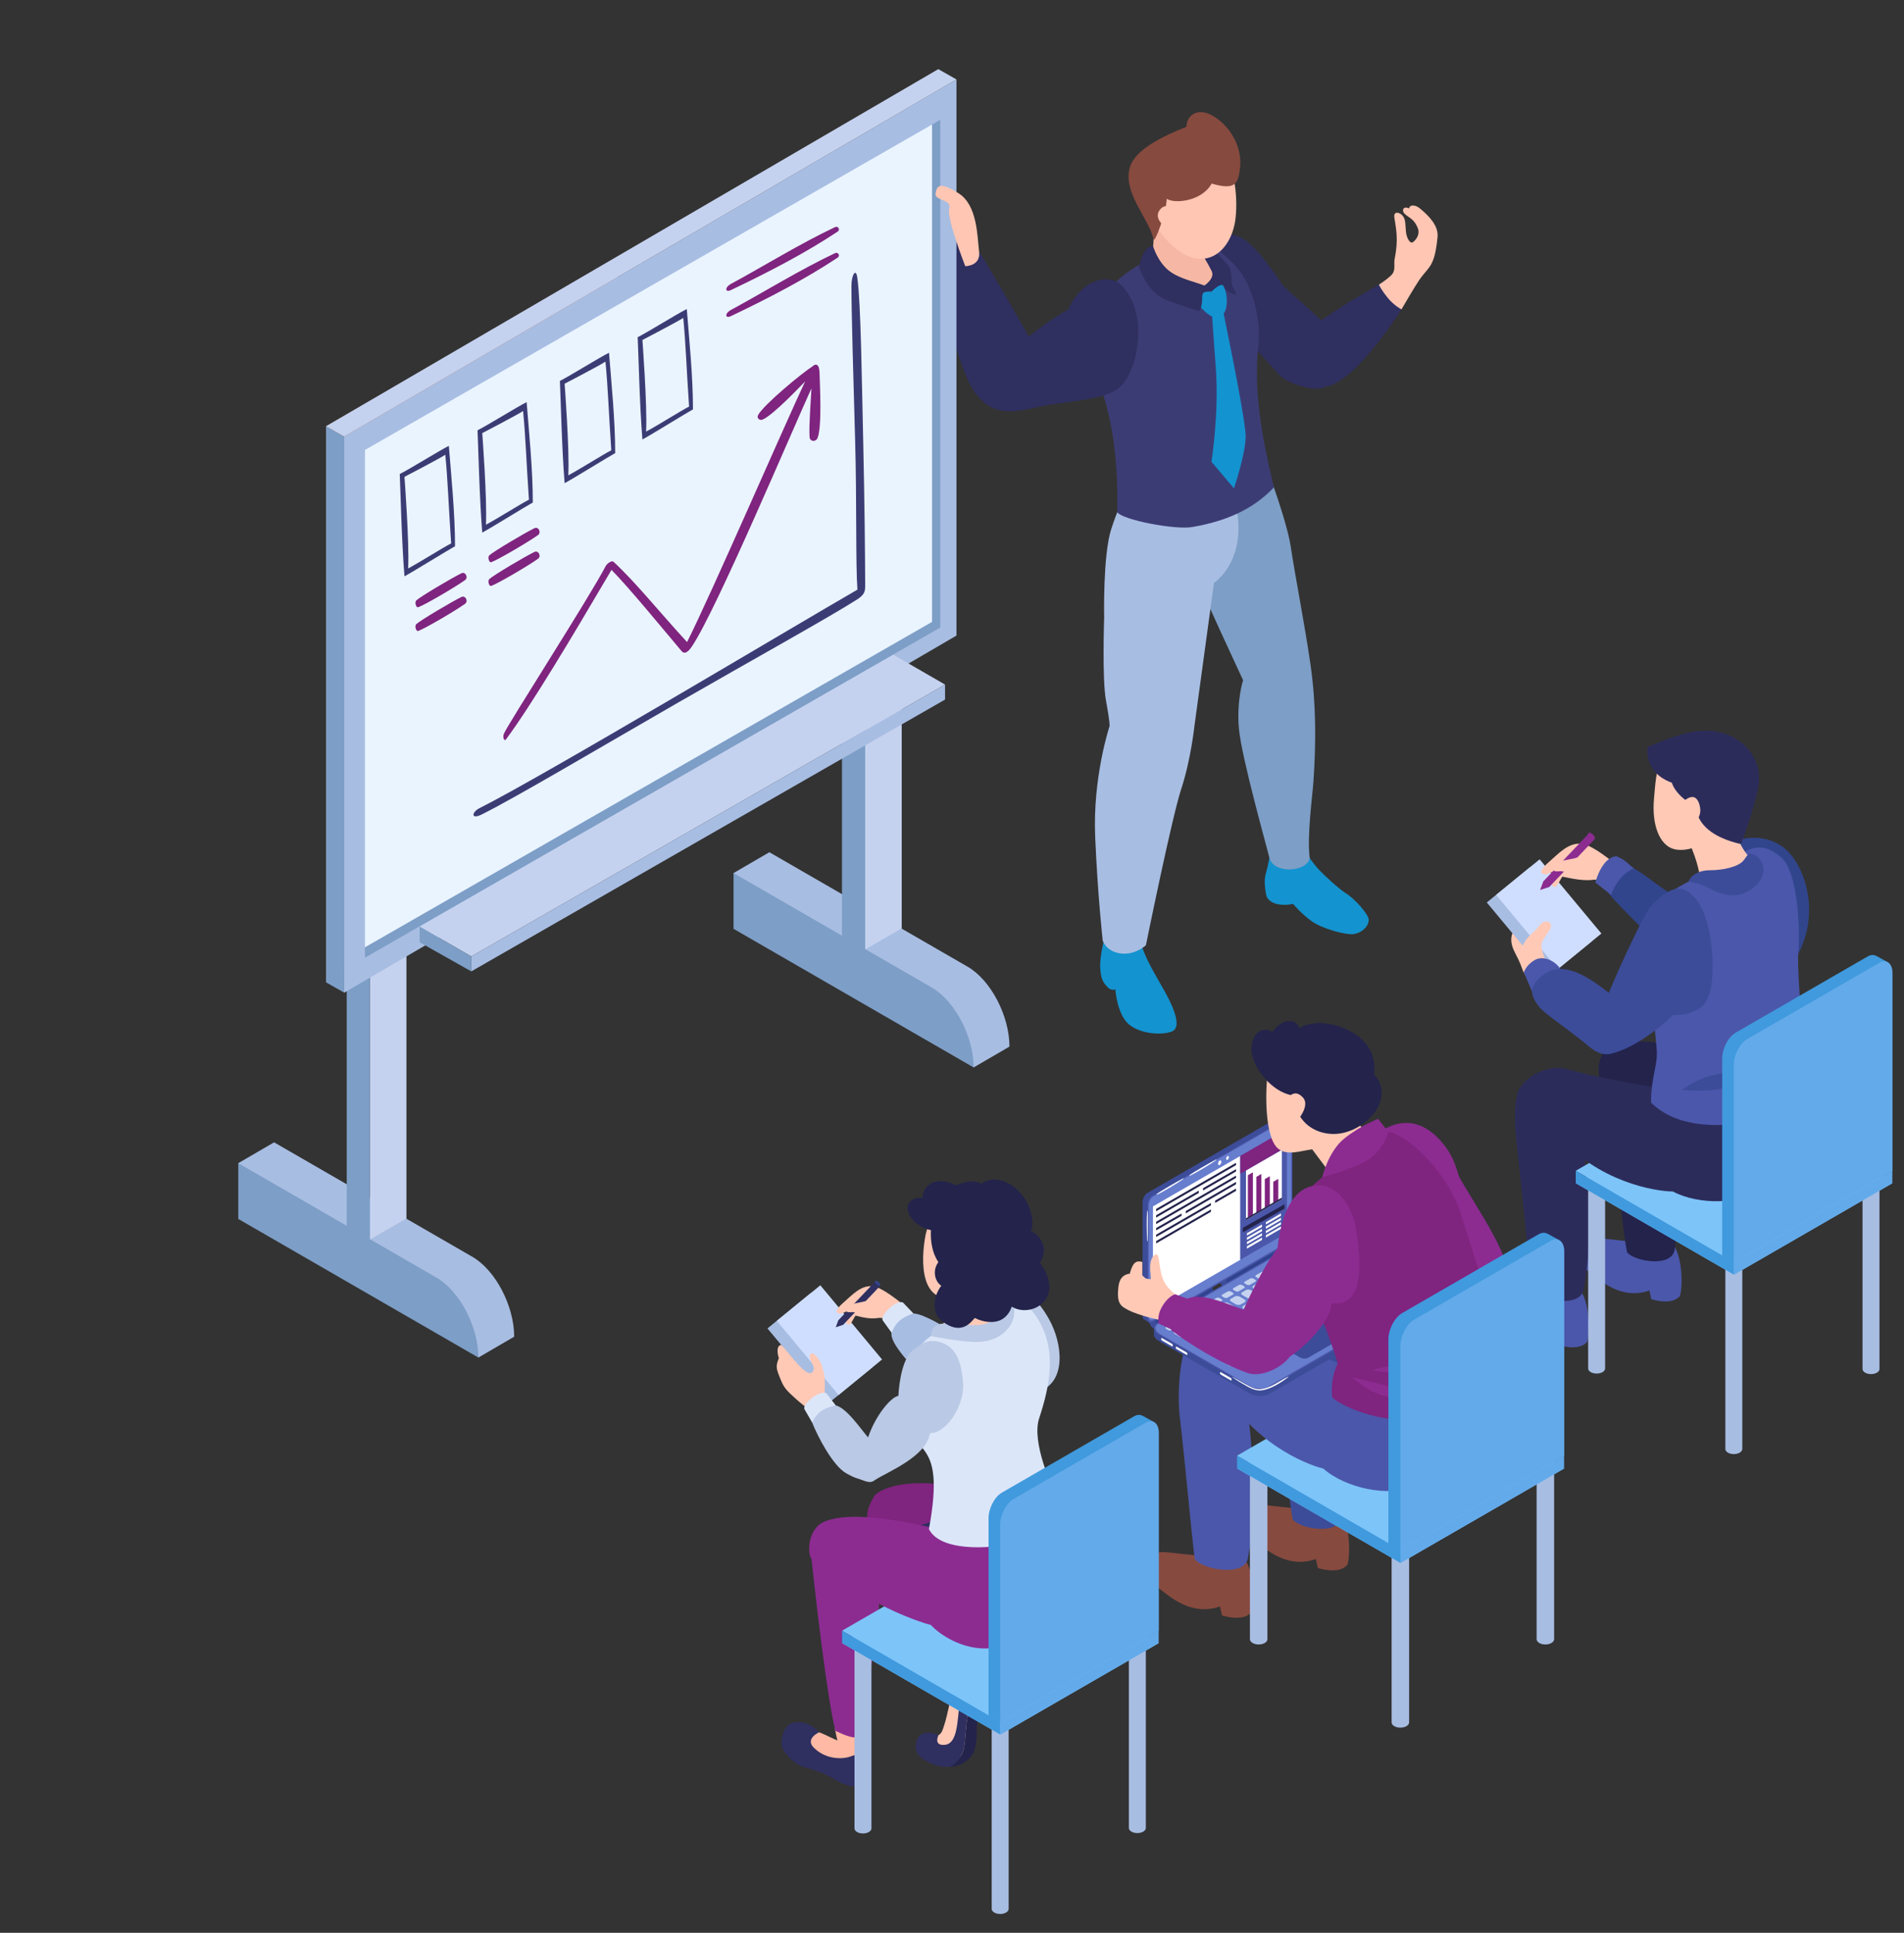 <?xml version="1.0" encoding="utf-8"?>
<!-- Generator: Adobe Illustrator 16.0.0, SVG Export Plug-In . SVG Version: 6.00 Build 0)  -->
<!DOCTYPE svg PUBLIC "-//W3C//DTD SVG 1.1//EN" "http://www.w3.org/Graphics/SVG/1.1/DTD/svg11.dtd">
<svg version="1.1" id="Calque_1" xmlns="http://www.w3.org/2000/svg" xmlns:xlink="http://www.w3.org/1999/xlink" x="0px" y="0px"
	 width="662px" height="672px" viewBox="0 0 662 672" enable-background="new 0 0 662 672" xml:space="preserve">
<rect x="0" y="0" width="662" height="672" fill="#333333" stroke="none"/>
<g>
	<g>
		<g>
			<path fill="#2F2F60" d="M463.276,115.676c-4.067-5.316-16.317-15.033-17.497-16.844c-1.616-2.484-8.854-13.354-13.913-15.987
				c-5.058-2.633-12.473-2.858-12.473-2.858l-7.574,12.357c0,0,19.851,23.878,33.046,38.077c3.231,3.476,13.801,5.986,15.745,4.06
				C467.432,127.74,463.648,123.876,463.276,115.676z"/>
			<path fill="#2F2F60" d="M464.965,107.594c-2.878,1.867-7.764,5.278-9.693,6.385c4.369,6.125,3.517,13.091,5.339,20.5
				c10.947-1.148,27.65-28.476,27.65-28.476l-7.661-7.698C480.6,98.307,471.766,103.176,464.965,107.594z"/>
			<path fill="#1393CF" d="M441.547,296.893c0,0-0.389,3.248-1.402,6.643c-1.015,3.394,0.229,8.131,0.229,8.131
				s0.739,2.086,3.884,2.705c2.929,0.575,5.302-0.128,5.302-0.128s2.877,3.482,6.645,6.148c3.765,2.664,12.074,4.732,14.336,4.39
				c3.644-0.557,5.601-3.398,5.318-5.233c-0.282-1.833-4.575-6.912-8.098-9.108c-2.291-1.431-7.497-6.26-9.06-7.941
				c-2.582-2.782-4.491-5.852-4.491-5.852L441.547,296.893z"/>
			<path fill="#7D9EC6" d="M436.563,152.095c0,0,10.559,26.937,12.192,37.839c1.64,10.902,4.926,27.405,6.894,41.137
				c1.967,13.736,1.941,27.118,1.027,40.529c-0.367,5.323-2.308,19.236-1.285,26.796c-1.152,4.913-12.674,5.528-14.038-0.183
				c-0.85-3.544-9.691-34.914-10.585-44.783c-0.895-9.869,1.438-16.939,1.438-16.939s-14.386-30.795-19.428-42.911
				c-5.047-12.117-1.612-27.132-1.612-27.132L436.563,152.095z"/>
			<path fill="#1393CF" d="M384.236,325.169c0,0-1.951,7.233-1.705,11.42c0.242,4.187,1.236,5.185,2.509,6.597
				c1.261,1.411,2.747,0.802,2.747,0.802s0.583,8.634,4.675,12.123c4.095,3.489,11.518,3.82,14.923,2.552
				c3.407-1.265,1.168-7.447-2.168-13.507c-3.338-6.061-7.59-12.582-8.653-18.06C388.404,325.973,384.236,325.169,384.236,325.169z"
				/>
			<path fill="#A8BDE2" d="M395.621,163.894c0,0-5.17,7.31-9.292,20.176c-2.897,9.044-2.428,30.734-2.428,30.734
				s-0.741,21.356,0.632,28.741c1.382,7.386,1.262,8.884,1.262,8.884s-5.928,17.703-5.011,38.643
				c0.914,20.939,2.621,35.956,2.621,35.956s1.166,3.96,6.544,4.506c4.898,0.5,8.474-2.896,8.474-2.896s8.984-44.331,12.31-54.434
				c3.326-10.105,4.551-21.751,4.551-21.751l6.798-49.777c0,0,13.458-8.782,6.562-30.93
				C424.325,157.872,395.621,163.894,395.621,163.894z"/>
			<path fill="#3C3C75" d="M381.287,106.644c6.669-13.26,26.704-22.79,41.113-20.708c6.902,5.496,10.098,9.173,12.586,15.762
				c2.257,5.962,3.213,13.012,2.49,19.238c-2.175,18.711,3.838,41.402,5.451,48.533c-7.642,7.994-17.171,11.824-28.37,13.765
				c-6.074,1.054-24.337-2.487-26.097-5.157c0.318-15.484-1.096-30.996-6.337-45.134
				C379.322,125.386,377.482,114.214,381.287,106.644z"/>
			<path fill="#F6B8A4" d="M418.232,77.705c0,0-1.378,9.124,1.963,12.282c3.346,3.158,3.371,9.653-3.323,11.835
				c-8.116,2.646-13.843-3.204-18.901-7.234c2.188-4.629,3.253-4.602,3.253-17.594C401.224,66.423,418.232,77.705,418.232,77.705z"
				/>
			<path fill="#1393CF" d="M425.45,109.064c0.567-0.812,0.97-1.975,1.078-3.586c0.356-5.346-2.696-8.605-2.696-8.605l-9.274,5.348
				c0,0,2.204,5.134,6.497,7.668c0.133,0.078,0.266,0.118,0.398,0.18c0.218,3.354,0.607,9.001,1.26,17.692
				c1.204,15.924-1.507,32.784-1.507,32.784l7.825,9.246c0,0,4.012-11.789,4.08-17.966
				C433.166,146.933,427.715,120.033,425.45,109.064z"/>
			<path fill="#2F2F60" d="M400.933,85.65c0,0,1.569,5.514,5.763,8.673c5.058,3.809,14.577,4.433,14.577,7.034
				c-2.762,0-3.3,0.162-3.3,2.154c0,3.736-1.101,4.594-1.101,4.594s-6.872-1.957-11.821-4.02
				c-6.199-2.584-9.019-11.163-9.019-11.163S397.244,85.304,400.933,85.65z"/>
			<path fill="#2F2F60" d="M421.272,85.936c0,0,4.021,4.367,5.742,6.378c1.726,2.01,0.721,5.715,1.582,7.379
				s1.245,2.793,1.245,2.793s-3.593-0.726-4.285-2.793s-4.284,1.664-4.284,1.664l-2.535-2.082c0,0,3.83-2.45,2.535-5.065
				c-1.289-2.614-3.441-6.06-3.441-6.06L421.272,85.936z"/>
			<g>
				<path fill="#FFC6B3" d="M403.537,55.211c5.031-5.565,18.286-7.85,23.037,0.302c3.575,6.134,3.725,17.054,2.755,22.072
					c-2.038,10.535-10.686,16.809-20.65,8.711C399.176,78.576,394.865,64.807,403.537,55.211z"/>
				<path fill="#874A3F" d="M392.857,58.147c1.869-6.263,11.634-10.868,19.685-14.08c0-4.157,4.065-6.797,9.161-3.787
					c6.164,3.646,10.145,10.823,9.467,17.769c-0.561,5.777-1.588,8.225-9.897,5.777c-3.441,6.265-13.015,7.08-15.626,5.287
					c0,4.301-4.186,15.673-4.547,14.108C399.412,75.803,390.244,66.919,392.857,58.147z"/>
				<path fill="#FFC6B3" d="M408.749,74.005c0,0-2.908-4.403-5.49-1.054c-2.586,3.35,2.713,6.604,2.713,6.604L408.749,74.005z"/>
			</g>
		</g>
		<path fill="#2F2F60" d="M389.552,98.88c-4.04-3.723-13.36-2.007-18.086,8.617c-7.783,4.52-13.757,9.538-13.757,9.538
			s-19.406-34.732-24.297-39.674c-10.126-5.535-12.853,3.931-12.853,3.931s6.835,26.611,14.657,47.682
			c6.861,18.478,17.773,14.02,27.48,12.15c9.705-1.871,21.619-1.959,26.704-6.586C395.995,128.539,399.52,108.058,389.552,98.88z"/>
		<path fill="#FFC6B3" d="M488.261,74.223c1.543,1.582,3.416,1.674,4.778,5.332c0.442,1.197,0.109,3.129-1.673,4.576
			c-1.051,0.854-2.185-1.261-2.451-3.006c-0.378-2.516,0-4.674-1.258-6.159c-1.023-1.209-3.221-1.69-2.857,0.66
			c0.667,4.341,1.444,7.741,0.11,14.362c-0.396,1.968,0.54,4.107-1.264,5.781c-2.017,1.87-4.224,3.193-4.224,3.193
			s0.696,1.647,3.036,4.538c2.25,2.768,4.816,4.067,4.816,4.067s4.503-7.752,6.094-10.078c3.441-5.032,5.431-4.411,6.455-15.139
			c0.369-3.843-2.956-7.252-6.119-9.876c-1.782-1.478-3.736-1.255-3.733,0C487.694,71.448,487.404,73.349,488.261,74.223z"/>
		<g>
			<g>
				<g>
					<path fill="#A8BDE2" d="M164.24,436.965l-68.941-39.803l-12.456,7.248l4.066,10.408l8.39,1.729l61.499,35.715l9.525,19.727
						l12.451-7.248C178.774,454.036,172.27,441.602,164.24,436.965z"/>
					<path fill="#7D9EC6" d="M166.323,471.989l-83.48-48.193v-19.385l68.944,39.805
						C159.814,448.852,166.323,461.288,166.323,471.989L166.323,471.989z"/>
					<polygon fill="#C5D2EF" points="141.317,423.62 128.615,430.954 128.615,237.772 141.317,230.438 					"/>
					<polygon fill="#7D9EC6" points="120.554,233.117 120.554,426.299 128.615,430.954 128.615,237.772 					"/>
				</g>
				<g>
					<path fill="#A8BDE2" d="M336.441,336.107L267.499,296.3l-12.453,7.249l4.062,10.406l8.392,1.728L329,351.399l9.522,19.73
						l12.454-7.249C350.977,353.176,344.469,340.743,336.441,336.107z"/>
					<path fill="#7D9EC6" d="M338.522,371.129l-83.477-48.197v-19.383l68.941,39.807
						C332.013,347.992,338.522,360.424,338.522,371.129L338.522,371.129z"/>
					<polygon fill="#C5D2EF" points="313.516,322.76 300.813,330.091 300.813,136.909 313.516,129.578 					"/>
					<polygon fill="#7D9EC6" points="292.75,132.254 292.75,325.436 300.813,330.091 300.813,136.909 					"/>
				</g>
				<g>
					<polygon fill="#9A5744" points="214.783,89.611 113.368,148.188 113.368,341.546 214.783,282.968 					"/>
					<polygon fill="#A8BDE2" points="332.55,27.622 119.685,151.768 119.685,345.129 332.55,220.979 					"/>
					<polygon fill="#7D9EC6" points="119.685,345.129 113.368,341.546 113.368,148.188 119.685,151.768 					"/>
					<polygon fill="#C5D2EF" points="332.55,27.622 326.234,24.039 113.368,148.188 119.685,151.768 					"/>
					<g>
						<polygon fill="#7D9EC6" points="324.036,43.317 324.036,216.216 126.897,329.333 126.897,332.964 326.932,218.172 
							326.932,41.645 						"/>
						<polygon fill="#EAF4FF" points="324.036,43.317 126.897,156.437 126.897,329.333 324.036,216.216 						"/>
					</g>
				</g>
				<g>
					<polygon fill="#C5D2EF" points="328.582,238.014 163.864,332.521 145.893,322.145 310.596,227.629 					"/>
					<polygon fill="#A8BDE2" points="328.582,238.014 328.582,243.224 163.864,337.731 163.864,332.521 					"/>
					<polygon fill="#7D9EC6" points="163.864,337.731 163.864,332.521 145.893,322.145 145.893,327.605 					"/>
				</g>
			</g>
			<path fill="#7F247F" d="M284.936,129.507c-0.083-3.083-1.4-3.146-2.409-2.146c-3.554,2.224-17.048,13.374-18.948,16.949
				c-0.575,1.086,0.552,2.005,1.572,1.567c3.728-1.594,13.145-11.608,14.788-13.269c-7.048,14.922-32.601,73.843-41.058,90.628
				c-9.335-10.125-17.757-20.67-25.528-27.881c-0.701-0.653-2.352,0.661-2.739,1.415c-5.582,10.79-33.787,54.573-35.402,58.309
				c-0.541,1.247,0.116,2.788,0.69,2.022c2.142-2.862,4.681-6.576,7.406-10.753c11.651-17.833,26.78-44.077,29.308-48.22
				c6.404,6.577,16.931,19.42,24.36,28.24c1.374,1.635,3.001-0.712,3.745-1.84c8.62-13.045,34.932-75.37,41.407-89.5
				c-0.254,5.168-0.9,12.779-0.647,16.907c0.102,1.658,2.162,1.807,2.762,0.374C285.856,148.408,285.047,133.684,284.936,129.507z"
				/>
			<path fill="#3C3C75" d="M300.813,203.503c-0.018-9.681-0.202-28.583-0.656-48.656c-0.523-22.943-0.833-49.601-2.092-58.388
				c-0.49-3.448-2.032-0.798-2.032,2.9c0,9.373,0.668,31.984,1.295,54.192c0.589,20.835,0.138,42.606,0.786,51.456
				c-21.73,12.538-109.372,64.934-131.394,75.967c-2.737,1.371-3.12,4.147,0.829,2.173c12.01-6.006,39.826-22.529,68.001-38.748
				c25.9-14.904,52.319-29.527,62.456-35.977C300.813,206.634,300.816,205.34,300.813,203.503z"/>
			<path fill="#3C3C75" d="M156.061,155.015c-3.681,1.854-13.273,7.88-17.077,9.798c0.228,4.303,0.661,23.686,1.646,35.56
				c3.489-1.886,14.677-8.861,17.579-10.455C158.209,178.357,156.882,165.496,156.061,155.015z M141.91,197.632
				c0.459-8.834-1.28-31.842-1.28-31.842s12.545-6.529,14.198-7.692c0.889,9.17,1.095,17.221,2.03,30.831
				C153.603,190.607,146.266,195.303,141.91,197.632z"/>
			<path fill="#3C3C75" d="M183.104,139.813c-3.679,1.854-13.271,7.878-17.075,9.797c0.229,4.303,0.661,23.691,1.646,35.563
				c3.49-1.884,14.677-8.864,17.58-10.458C185.255,163.159,183.926,150.297,183.104,139.813z M168.954,182.43
				c0.46-8.835-1.279-31.842-1.279-31.842s12.546-6.528,14.198-7.693c0.889,9.174,1.095,17.225,2.03,30.834
				C180.649,175.406,173.311,180.101,168.954,182.43z"/>
			<path fill="#3C3C75" d="M211.744,122.639c-3.68,1.856-13.27,7.876-17.075,9.798c0.23,4.304,0.663,23.687,1.642,35.56
				c3.494-1.885,14.686-8.865,17.583-10.455C213.894,145.981,212.569,133.12,211.744,122.639z M197.594,165.257
				c0.46-8.835-1.283-31.841-1.283-31.841s12.548-6.528,14.201-7.693c0.89,9.17,1.095,17.222,2.032,30.83
				C209.288,158.229,201.947,162.928,197.594,165.257z"/>
			<path fill="#3C3C75" d="M238.79,107.437c-3.681,1.856-13.27,7.879-17.076,9.798c0.232,4.303,0.665,23.69,1.646,35.564
				c3.49-1.885,14.681-8.865,17.581-10.458C240.94,130.783,239.616,117.921,238.79,107.437z M224.64,150.055
				c0.458-8.834-1.28-31.842-1.28-31.842s12.546-6.529,14.199-7.693c0.888,9.17,1.093,17.225,2.029,30.833
				C236.334,143.03,228.996,147.726,224.64,150.055z"/>
			<path fill="#7F247F" d="M160.435,199.316c-3.373,1.649-13.938,7.902-15.655,9.401c-0.732,0.639-0.103,2.613,0.568,2.411
				c2.022-0.601,13.019-7.058,16.352-9.451C162.904,200.816,161.845,198.625,160.435,199.316z"/>
			<path fill="#7F247F" d="M160.435,207.561c-3.373,1.651-13.938,7.905-15.655,9.402c-0.732,0.643-0.103,2.616,0.568,2.415
				c2.022-0.601,13.019-7.058,16.352-9.451C162.904,209.062,161.845,206.871,160.435,207.561z"/>
			<path fill="#7F247F" d="M185.813,183.651c-3.373,1.65-13.936,7.901-15.652,9.401c-0.733,0.639-0.106,2.614,0.571,2.416
				c2.018-0.602,13.015-7.062,16.352-9.454C188.285,185.15,187.229,182.959,185.813,183.651z"/>
			<path fill="#7F247F" d="M185.813,191.899c-3.373,1.65-13.936,7.901-15.652,9.398c-0.733,0.643-0.106,2.618,0.571,2.416
				c2.018-0.602,13.015-7.059,16.352-9.451C188.285,193.399,187.229,191.205,185.813,191.899z"/>
			<path fill="#7F247F" d="M290.351,78.955c-12.302,5.812-25.262,13.843-36.165,19.726c-2.313,1.251-2.104,3.158-0.004,2.154
				c12.727-6.073,25.746-12.792,37.079-20.323C292.236,79.861,291.396,78.462,290.351,78.955z"/>
			<path fill="#7F247F" d="M290.351,88.006c-12.302,5.815-25.262,13.847-36.165,19.73c-2.313,1.246-2.104,3.154-0.004,2.154
				c12.727-6.073,25.746-12.795,37.079-20.328C292.236,88.917,291.396,87.513,290.351,88.006z"/>
		</g>
		<path fill="#FFC6B3" d="M340.426,87.48c-0.655-5.331-0.563-16.117-7.123-20.269c-6.561-4.153-7.572-2.672-8.02,0
			c-0.443,2.67,5.744,1.967,4.752,5.262c-0.995,3.293,5.574,20.08,5.574,20.08S341.047,92.554,340.426,87.48z"/>
	</g>
	<g>
		<path fill="#4B57AA" d="M521.217,446.353c-6.071,0.693-7.435,6.524-3.045,10.119c3.987,3.272,8.411,7.225,13.703,8.572
			c5.395,1.374,9.298-0.442,9.298-0.442l0.712,3.045c0,0,7.151,2.414,9.984-1.179c1.052-4.063,0.593-13.054-1.88-17.01
			c-2.643-4.227-4.803-3.015-11.655-1.898C535.301,448.056,523.381,446.104,521.217,446.353z"/>
		<path fill="#4B57AA" d="M553.489,430.398c-6.073,0.695-7.434,6.527-3.05,10.122c3.988,3.271,8.413,7.224,13.706,8.573
			c5.393,1.371,9.302-0.443,9.302-0.443l0.705,3.045c0,0,7.157,2.413,9.986-1.18c1.054-4.064,0.593-13.055-1.877-17.01
			c-2.644-4.225-4.805-3.014-11.654-1.898C567.57,432.103,555.654,430.151,553.489,430.398z"/>
		<path fill="#23234C" d="M579.955,376.764c-7.825,2.292-15.557-1.962-24.088-3.731c0.507,2.727,1.082,9.535,2.429,14.515
			c4.093,15.189,5.493,38.342,7.424,47.862c2.748,3.257,15.771,5.406,16.566-1.105c1.849-15.164,4.369-33.989,0.421-48.237
			C581.464,381.576,580.688,378.951,579.955,376.764z"/>
		<path fill="#2C2C5B" d="M549.075,388c-7.338,2.461-13.026-7.441-20.566-9.799c-2.756,4.81-1.783,14.619-0.855,22.53
			c1.834,15.623,3.816,38.306,5.033,47.946c2.498,3.449,16.619,6.211,17.898-0.226c2.976-14.983,1.932-32.38,0.266-47.068
			C550.326,396.735,550.248,391.891,549.075,388z"/>
		<g>
			<path fill="#A8BDE2" d="M552.186,406.236v69.553c0,0.977,1.318,1.768,2.946,1.768c1.626,0,2.946-0.791,2.946-1.768v-69.553
				H552.186z"/>
			<path fill="#A8BDE2" d="M599.886,429.231v74.555c0,0.979,1.318,1.77,2.945,1.77c1.631,0,2.946-0.79,2.946-1.77v-74.555H599.886z"
				/>
			<path fill="#A8BDE2" d="M647.585,403.261v72.716c0,0.976,1.318,1.769,2.945,1.769c1.63,0,2.946-0.793,2.946-1.769v-72.716
				H647.585z"/>
		</g>
		<g>
			<polygon fill="#7DC4F9" points="657.946,411.391 602.891,443.18 547.87,411.376 602.926,379.59 			"/>
			<polygon fill="#7DC4F9" points="657.946,407.067 602.891,438.852 547.87,407.052 602.926,375.266 			"/>
			<polygon fill="#409ADD" points="547.87,407.052 547.87,411.376 602.891,443.18 602.891,438.852 			"/>
			<polygon fill="#63AAEA" points="657.946,407.067 657.946,411.391 602.891,443.18 602.891,438.852 			"/>
		</g>
		<g>
			<path fill="#31458C" d="M619.13,293.959c-8.396-5.333-17.015-1.346-18.791,0l-11.926,21.381c0,0-6.041-3.176-13.482-8.734
				c-3.255-2.429-3.299-2.518-6.833-4.716c-5.563,0.397-7.187,3.451-8.873,8.521c1.41,2.14,9.019,9.593,10.818,11.506
				c4.361,4.642,5.335,10.11,5.335,10.11l16.812,4.085c0,0,21.312,13.716,31.553-1.958
				C633.983,318.482,627.527,299.292,619.13,293.959z"/>
			<path fill="#FFC9B6" d="M527.634,321.749c-2.84,2.96-2.687,6.121-0.804,9.668c1.88,3.546,2.995,6.688,2.995,6.688l5.297-8.177
				L527.634,321.749z"/>
			<polygon fill="#A8BDE2" points="538.412,339.563 553.535,327.202 532.063,301.41 516.938,313.773 			"/>
			<polygon fill="#CFDEFF" points="541.659,336.927 556.785,324.565 535.313,298.774 520.188,311.137 			"/>
			<path fill="#FFC9B6" d="M561.396,300.208c-2.437-2.04-6.163-4.756-8.977-6.088c-5.399-2.554-9.408,1.595-12.607,4.431
				c-3.202,2.835-5.204,4.628-3.092,5.391c0.966,0.347,3.092-0.86,3.092-0.86s-1.376,3.135,0,4.866
				c1.374,1.73,2.533-2.28,3.443-3.155c0.957,0.128,6.872,1.714,10.7,1.078c0.765-0.126,6.293,0.506,6.89,0.542
				C561.031,305.99,560.071,300.93,561.396,300.208z"/>
			<g>
				<polygon fill="#8C2C91" points="554.694,291.524 538.658,308.391 535.475,309.424 536.59,306.426 552.588,289.629 				"/>
				
					<ellipse transform="matrix(0.743 0.669 -0.669 0.743 336.388 -295.729)" fill="#8C2C91" cx="553.641" cy="290.576" rx="1.417" ry="0.616"/>
			</g>
			<path fill="#FFC9B6" d="M533.025,342.44c0,0-6.021-5.487-4.161-11.998c1.478-5.179,4.335-5.667,6.258-8.509
				c1.877-2.774,5.668-1.572,3.454,1.757c-2.222,3.331-3.332,4.206-2.222,7.375c1.111,3.168,2.984,8.995,2.984,8.995L533.025,342.44
				z"/>
			<path fill="#23234C" d="M558.732,382.562c0.545-0.063,7.317,1.004,7.915,0.93c10.487,8.48,20.709,15.761,32.161,19.324
				c9.072,10.619,19.569,4.361,22.929,0.89c9.553-9.869,7.057-25.292,4.678-30.459c-0.834-1.804-6.958,2.937-12.225,0.721
				c-3.448-1.454-20.031-4.171-36.407-11.02c-2.562-1.071-17.161-1.72-19.043,0.952
				C553.862,370.815,555.867,374.371,558.732,382.562z"/>
			<path fill="#2C2C5B" d="M619.117,383.341c-0.372-23.959-29.435-1.922-34.939-3.608c-3.583-1.098-22.348-3.391-39.472-8.073
				c-5.655-1.548-13.058,1.612-16.197,6.542c-4.842,7.596,9.794,7.901,13.301,15.791c0.148,0.341,0.154,0.645,0.103,0.928
				c13.729,15.923,33.344,19.292,39.737,19.334c9.035,4.855,24.001,4.367,29.893-0.673
				C618.323,407.785,619.27,393.173,619.117,383.341z"/>
			<path fill="#FFC9B6" d="M581.646,260.475c4.627-3.147,10.41-2.75,15.3,0.214c4.651,2.817,6.582,6.368,6.783,10.162
				c0.066,1.264-0.233,6.671-0.815,8.214c-1.75,4.626-3.293,7.509-5.567,10.372c-2.886,3.625-10.643,7.28-15.674,5.675
				c-4.479-1.426-7.503-7.979-6.573-17.692C575.767,270.468,575.563,264.614,581.646,260.475z"/>
			<path fill="#4B57AA" d="M593.428,303.348c12.997-6.337,17.052-12.979,26.039-5.068c5.582,4.91,6.53,24.95,5.776,33.282
				c-0.567,6.25,2.688,44.532,3.382,47.966c-4.319,5.399-20.157,11.695-31.864,11.627c-11.712-0.069-18.473-3.649-22.711-7.813
				c-0.021-8.986,2.396-12.99,1.97-18.332c-1.238-15.472-3.387-27.922-3.915-37.51C571.397,314.604,578.29,310.728,593.428,303.348z
				"/>
			<path fill="#FFC9B6" d="M602.565,280.717c0,0,0.731,7.375,1.818,10.801c1.549,4.901,5.524,8.229,5.524,8.229
				s4.367,6.574-2.879,9.68c-7.255,3.108-15.882-3.272-15.882-3.272s-0.051-3.992-2.812-10.837
				C586.325,290.338,602.565,280.717,602.565,280.717z"/>
			<path fill="#2C2C5B" d="M572.862,259.741c0,0-1.671,8.693,8.405,12.386c1.753,5.231,8.436,8.363,8.436,8.363
				s-0.292,4.898,5.489,8.885c4.398,3.03,10.138,4.074,10.138,4.074s4.836-12.647,6.073-20.181
				c1.271-7.729-3.279-15.309-11.389-18.076c-5.052-1.726-9.884-1.445-15.55,0.186C579.166,256.905,572.862,259.741,572.862,259.741
				z"/>
			<path fill="#FFC9B6" d="M590.881,279.763c1.706,5.846-4.314,7.535-4.314,7.535l-3.417-6.339
				C583.149,280.958,588.953,273.142,590.881,279.763z"/>
			<path fill="#3C4C99" d="M613.089,369.372c0,0-8.692,8.882-16.88,9.543c-8.187,0.665-11.306-0.04-11.306-0.04
				s5.355-4.095,11.521-5.244C602.589,372.478,613.089,369.372,613.089,369.372z"/>
			<path fill="#4B57AA" d="M533.925,347.599l-4.1-9.495c0,0,0.702-2.54,3.78-4.312c3.076-1.772,7.721,0.382,9.421,3.976
				C544.731,341.361,533.925,347.599,533.925,347.599z"/>
			<path fill="#4B57AA" d="M560.178,311.164l-5.483-4.33c0,0,2.091-8.705,7.317-9.155c3.728,1.579,4.561,3.311,6.086,4.212
				C562.162,304.454,560.178,311.164,560.178,311.164z"/>
			<path fill="#3C4C99" d="M561.312,366.026c-1.218,0.346-4.174,1.672-8.594-2.005c-7.155-5.946-15.849-11.691-17.596-13.983
				c-3.107-4.074-3.8-7.004,1.397-11.047c6.688-5.199,15.013,0.116,22.854,6.165c4.06-9.91,12.45-27.647,14.475-29.882
				c7.979-8.814,12.124-7.132,16.017-2.39c3.488,4.256,5.398,13.595,5.58,21.698c0.183,8.103-1.101,14.515-5.324,16.428
				c-4.223,1.914-4.29,1.732-8.662,1.974C580.407,354.484,570.179,363.507,561.312,366.026z"/>
			<path fill="#3C4C99" d="M609.686,297.099c2.752,1,6.281,6.581-0.284,11.716c-6.568,5.135-13.495,0.827-16.153-0.495
				c-2.657-1.319-6.157-1.8-6.157-1.8s1.226-4.008,7.707-3.965c3.91,0.024,9.788-1.117,11.51-3.515
				C608.109,296.526,608.109,296.526,609.686,297.099z"/>
			<path fill="#FFC9B6" d="M550.831,297.567c-0.253,0-3.065,0.855-5.178,1.207c-2.11,0.353-5.329,1.138-5.759,2.636
				c-0.429,1.497,0.861,1.681,2.504,1.5c1.644-0.179,3.757,1.587,6.512,0.417C551.665,302.159,550.831,297.567,550.831,297.567z"/>
		</g>
		<g>
			<path fill="#409ADD" d="M656.199,334.455l-3.831-2.113l-0.007,0.026c-0.822-0.486-1.885-0.472-3.063,0.208l-45.831,26.459
				c-2.581,1.489-4.672,5.485-4.672,8.922v68.741l4.035,2.222l51.138-34.073l1.231-66.061L656.199,334.455z"/>
			<path fill="#63AAEA" d="M658,407.067v-68.743c0-3.439-2.088-5.019-4.665-3.531l-45.833,26.461
				c-2.582,1.488-4.671,5.483-4.671,8.922v68.742L658,407.067z"/>
		</g>
	</g>
	<g>
		<path fill="#874A3F" d="M403.54,539.644c-6.267,0.719-7.675,6.739-3.144,10.451c4.124,3.383,8.688,7.465,14.157,8.856
			c5.567,1.418,9.604-0.455,9.604-0.455l0.733,3.143c0,0,7.39,2.494,10.31-1.219c1.092-4.196,0.616-13.483-1.942-17.566
			c-2.729-4.365-4.958-3.115-12.036-1.96C418.091,541.406,405.782,539.387,403.54,539.644z"/>
		<path fill="#874A3F" d="M436.875,523.167c-6.27,0.717-7.681,6.74-3.149,10.454c4.122,3.379,8.692,7.46,14.159,8.854
			c5.57,1.417,9.603-0.457,9.603-0.457l0.732,3.145c0,0,7.391,2.494,10.313-1.218c1.089-4.197,0.617-13.484-1.938-17.569
			c-2.729-4.364-4.966-3.114-12.04-1.959C451.42,524.926,439.111,522.91,436.875,523.167z"/>
		<path fill="#3C4C99" d="M464.213,467.768c-8.083,2.37-16.068-2.026-24.88-3.853c0.521,2.814,1.12,9.846,2.508,14.99
			c4.229,15.689,5.675,39.604,7.668,49.439c2.838,3.362,16.292,5.582,17.112-1.145c1.911-15.664,4.511-35.106,0.438-49.821
			C465.771,472.738,464.968,470.026,464.213,467.768z"/>
		<path fill="#4B57AA" d="M432.318,479.373c-7.583,2.543-9.463-15.064-17.253-17.501c-5.056,6.771-5.834,22.481-4.875,30.653
			c1.892,16.138,3.946,39.564,5.197,49.521c2.581,3.565,17.168,6.417,18.488-0.229c3.075-15.478,1.995-33.447,0.277-48.619
			C433.609,488.395,433.532,483.395,432.318,479.373z"/>
		<g>
			<path fill="#A8BDE2" d="M434.581,506.277v63.646c0,1.008,1.361,1.826,3.043,1.826c1.683,0,3.043-0.818,3.043-1.826v-63.646
				H434.581z"/>
			<path fill="#A8BDE2" d="M483.85,535.196v63.644c0,1.008,1.361,1.826,3.04,1.826c1.686,0,3.045-0.818,3.045-1.826v-63.644H483.85z
				"/>
			<path fill="#A8BDE2" d="M534.265,506.277v63.646c0,1.008,1.361,1.826,3.039,1.826c1.683,0,3.046-0.818,3.046-1.826v-63.646
				H534.265z"/>
		</g>
		<g>
			<polygon fill="#7DC4F9" points="543.818,510.581 486.95,543.412 430.121,510.564 486.986,477.733 			"/>
			<polygon fill="#7DC4F9" points="543.818,506.112 486.95,538.944 430.121,506.096 486.986,473.266 			"/>
			<polygon fill="#409ADD" points="430.121,506.096 430.121,510.564 486.95,543.412 486.95,538.944 			"/>
			<polygon fill="#63AAEA" points="543.818,506.112 543.818,510.581 486.95,543.412 486.95,538.944 			"/>
		</g>
		<path fill="#3C4C99" d="M440.253,470.465c0.557-0.064,16.865,3.108,17.481,3.033c10.83,8.758,21.82,26.669,33.646,30.35
			c9.37,10.969,17.916,1.652,21.383-1.934c9.87-10.191,8.669-26.11,6.211-31.449c-0.856-1.861-10.087-0.223-15.525-2.514
			c-3.561-1.499-19.944-9.707-36.86-16.781c-2.646-1.106-22.116-6.327-25.922-0.241
			C436.034,458.343,437.291,462.006,440.253,470.465z"/>
		<path fill="#4B57AA" d="M505.008,488.261c5.238-24.188-29.157-8.824-34.3-11.811c-3.345-1.941-21.685-8.645-37.815-17.363
			c-5.332-2.881-13.518-1.438-17.827,2.784c-6.651,6.511,8.005,10.246,9.679,19.001c0.076,0.379,0.007,0.688-0.109,0.96
			c10.084,19.229,29.021,27.215,35.445,28.756c7.953,6.999,23.014,9.799,30.228,6.322
			C501.039,511.744,502.86,498.19,505.008,488.261z"/>
		<g>
			<g>
				<g>
					<path fill="#2E428E" d="M422.006,449.354c0-0.983-0.595-2.123-1.335-2.55c-0.324-0.188-0.621-0.195-0.852-0.069l-0.003-0.008
						l-19.873,11.357l1.84,3.684l19.711-11.313l-0.003-0.007C421.804,450.302,422.006,449.921,422.006,449.354z"/>
					<path fill="#3C4C99" d="M402.213,460.712c0,0.981-0.599,1.435-1.334,1.008c-0.735-0.425-1.33-1.564-1.33-2.548
						c0-0.981,0.595-1.434,1.33-1.007C401.614,458.589,402.213,459.73,402.213,460.712z"/>
				</g>
				<g>
					<path fill="#2E428E" d="M446.618,435.208c0-0.98-0.597-2.123-1.336-2.546c-0.324-0.188-0.622-0.196-0.852-0.071l-0.004-0.01
						l-19.873,11.358l1.844,3.685l19.708-11.312v-0.006C446.414,436.159,446.618,435.776,446.618,435.208z"/>
					<path fill="#3C4C99" d="M426.825,446.57c0,0.982-0.599,1.432-1.331,1.007c-0.74-0.426-1.336-1.566-1.336-2.548
						c0-0.982,0.596-1.433,1.336-1.009C426.227,444.447,426.825,445.586,426.825,446.57z"/>
				</g>
				<g>
					<g>
						<path fill="#3C4C99" d="M487.337,456.879L487.337,456.879c0.005,0.042,0-2.242,0-2.242s-2.312-0.587-2.289-0.499
							c0.003,0.014,0.014,0.099,0.025,0.227l-30.761-17.761c-2.091-1.206-5.26-1.339-7.069-0.293l-44.145,25.484
							c-0.723-0.068-1.886-0.161-1.886-0.161v2.285l0,0c-0.019,0.814,0.564,1.675,1.726,2.345l31.302,18.072
							c2.091,1.206,5.26,1.339,7.069,0.293l44.814-25.87C486.986,458.259,487.379,457.583,487.337,456.879z"/>
						<path fill="#4B57AA" d="M441.31,482.376c-1.81,1.043-4.979,0.913-7.069-0.294l-31.302-18.073
							c-2.089-1.207-2.315-3.036-0.507-4.082l44.812-25.872c1.81-1.043,4.979-0.913,7.069,0.294l31.299,18.074
							c2.091,1.204,2.321,3.035,0.513,4.079L441.31,482.376z"/>
						<path fill="#677DCE" d="M485.702,456.26l-44.813,25.872c-1.602,0.929-4.431,0.811-6.283-0.261l-31.307-18.072
							c-1.852-1.069-2.053-2.703-0.449-3.629l44.812-25.873c1.608-0.925,4.434-0.808,6.287,0.262l31.301,18.071
							C487.104,453.701,487.306,455.334,485.702,456.26z"/>
					</g>
					<g>
						<path fill="#C5D2EF" d="M413.228,464.016l-1.375,0.795c-0.438,0.253-1.208,0.219-1.714-0.072l-1.588-0.915
							c-0.506-0.293-0.561-0.738-0.124-0.991l1.375-0.796c0.438-0.252,1.212-0.219,1.717,0.072l1.586,0.916
							C413.61,463.319,413.665,463.763,413.228,464.016z"/>
						<path fill="#C5D2EF" d="M417.131,461.76l-1.373,0.794c-0.438,0.253-1.209,0.222-1.718-0.07l-1.581-0.916
							c-0.51-0.291-0.564-0.738-0.127-0.991l1.375-0.793c0.438-0.252,1.208-0.221,1.714,0.07l1.589,0.916
							C417.514,461.062,417.572,461.51,417.131,461.76z"/>
						<path fill="#C5D2EF" d="M421.04,459.506l-1.373,0.794c-0.442,0.254-1.213,0.221-1.718-0.072l-1.588-0.915
							c-0.505-0.292-0.56-0.737-0.123-0.99l1.374-0.795c0.44-0.253,1.211-0.22,1.717,0.072l1.588,0.915
							C421.424,458.808,421.475,459.253,421.04,459.506z"/>
						<path fill="#C5D2EF" d="M424.942,457.252l-1.37,0.792c-0.438,0.253-1.213,0.222-1.718-0.069l-1.584-0.917
							c-0.507-0.292-0.565-0.738-0.125-0.992l1.376-0.792c0.434-0.252,1.209-0.223,1.713,0.071l1.586,0.915
							C425.326,456.552,425.383,456.998,424.942,457.252z"/>
					</g>
					<g>
						<path fill="#C5D2EF" d="M428.852,454.997l-1.374,0.795c-0.44,0.251-1.213,0.22-1.718-0.072l-1.589-0.917
							c-0.504-0.291-0.556-0.737-0.121-0.99l1.373-0.794c0.44-0.253,1.211-0.22,1.717,0.072l1.589,0.915
							C429.233,454.297,429.29,454.744,428.852,454.997z"/>
						<path fill="#C5D2EF" d="M432.758,452.741l-1.375,0.795c-0.438,0.253-1.209,0.221-1.718-0.07l-1.585-0.917
							c-0.506-0.293-0.564-0.738-0.123-0.992l1.375-0.792c0.437-0.255,1.209-0.222,1.717,0.071l1.581,0.915
							C433.14,452.042,433.194,452.488,432.758,452.741z"/>
						<path fill="#C5D2EF" d="M436.662,450.488l-1.374,0.792c-0.437,0.253-1.212,0.22-1.718-0.071l-1.584-0.916
							c-0.51-0.293-0.561-0.739-0.125-0.989l1.371-0.795c0.441-0.253,1.212-0.219,1.718,0.072l1.587,0.915
							C437.043,449.789,437.1,450.235,436.662,450.488z"/>
						<path fill="#C5D2EF" d="M440.566,448.232l-1.374,0.794c-0.438,0.253-1.209,0.221-1.714-0.071l-1.588-0.915
							c-0.505-0.294-0.561-0.738-0.122-0.992l1.373-0.795c0.438-0.253,1.212-0.22,1.717,0.071l1.586,0.918
							C440.95,447.533,441.005,447.979,440.566,448.232z"/>
					</g>
					<g>
						<g>
							<path fill="#C5D2EF" d="M417.534,466.504l-1.371,0.794c-0.438,0.252-1.212,0.22-1.718-0.072l-1.585-0.914
								c-0.505-0.293-0.563-0.74-0.122-0.992l1.373-0.792c0.438-0.253,1.209-0.223,1.714,0.069l1.586,0.917
								C417.919,465.805,417.976,466.25,417.534,466.504z"/>
							<path fill="#C5D2EF" d="M421.441,464.25l-1.373,0.792c-0.438,0.256-1.212,0.223-1.718-0.071l-1.584-0.915
								c-0.507-0.292-0.561-0.736-0.125-0.989l1.372-0.795c0.44-0.253,1.211-0.22,1.718,0.072l1.587,0.915
								C421.824,463.549,421.88,463.997,421.441,464.25z"/>
							<path fill="#C5D2EF" d="M425.349,461.995l-1.375,0.794c-0.438,0.252-1.209,0.219-1.715-0.071l-1.588-0.915
								c-0.505-0.294-0.563-0.74-0.122-0.992l1.375-0.792c0.436-0.253,1.21-0.223,1.716,0.069l1.586,0.917
								C425.732,461.295,425.786,461.741,425.349,461.995z"/>
							<path fill="#C5D2EF" d="M429.253,459.74l-1.374,0.793c-0.437,0.254-1.211,0.222-1.717-0.071l-1.586-0.916
								c-0.506-0.292-0.56-0.737-0.123-0.991l1.375-0.793c0.437-0.253,1.209-0.22,1.714,0.072l1.588,0.915
								C429.635,459.04,429.694,459.485,429.253,459.74z"/>
						</g>
						<g>
							<path fill="#C5D2EF" d="M433.162,457.485l-1.373,0.794c-0.442,0.253-1.213,0.219-1.72-0.072l-1.587-0.916
								c-0.506-0.293-0.561-0.738-0.124-0.991l1.375-0.791c0.44-0.255,1.211-0.222,1.718,0.069l1.585,0.915
								C433.543,456.787,433.597,457.231,433.162,457.485z"/>
							<path fill="#C5D2EF" d="M437.063,455.231l-1.373,0.792c-0.435,0.254-1.209,0.22-1.715-0.071l-1.584-0.915
								c-0.511-0.293-0.564-0.739-0.124-0.991l1.372-0.794c0.438-0.253,1.209-0.22,1.717,0.072l1.586,0.915
								C437.445,454.531,437.505,454.976,437.063,455.231z"/>
							<path fill="#C5D2EF" d="M440.973,452.976l-1.373,0.791c-0.441,0.254-1.213,0.221-1.719-0.07l-1.588-0.916
								c-0.506-0.293-0.561-0.738-0.123-0.99l1.373-0.794c0.44-0.253,1.212-0.221,1.719,0.071l1.586,0.916
								C441.354,452.277,441.406,452.722,440.973,452.976z"/>
							<path fill="#C5D2EF" d="M444.874,450.719l-1.37,0.794c-0.438,0.254-1.213,0.221-1.719-0.071l-1.584-0.915
								c-0.505-0.292-0.564-0.738-0.124-0.991l1.376-0.794c0.435-0.252,1.208-0.221,1.713,0.071l1.586,0.917
								C445.261,450.021,445.314,450.466,444.874,450.719z"/>
						</g>
						<g>
							<path fill="#C5D2EF" d="M448.782,448.466l-1.375,0.791c-0.437,0.253-1.21,0.222-1.716-0.072l-1.586-0.914
								c-0.508-0.292-0.56-0.738-0.123-0.991l1.371-0.792c0.44-0.253,1.213-0.222,1.718,0.07l1.588,0.916
								C449.164,447.766,449.221,448.212,448.782,448.466z"/>
							<path fill="#C5D2EF" d="M452.688,446.209l-1.374,0.794c-0.438,0.253-1.21,0.221-1.715-0.071l-1.588-0.917
								c-0.507-0.292-0.564-0.737-0.124-0.989l1.376-0.793c0.437-0.255,1.211-0.223,1.716,0.07l1.586,0.917
								C453.071,445.511,453.125,445.957,452.688,446.209z"/>
							<path fill="#C5D2EF" d="M456.593,443.957l-1.374,0.791c-0.436,0.253-1.211,0.223-1.718-0.071l-1.585-0.915
								c-0.506-0.292-0.56-0.738-0.123-0.991l1.374-0.792c0.438-0.253,1.21-0.223,1.715,0.07l1.588,0.915
								C456.975,443.254,457.03,443.703,456.593,443.957z"/>
							<path fill="#C5D2EF" d="M460.499,441.7l-1.371,0.794c-0.441,0.253-1.213,0.221-1.718-0.07l-1.588-0.917
								c-0.505-0.293-0.561-0.739-0.121-0.991l1.371-0.794c0.438-0.253,1.212-0.22,1.718,0.072l1.586,0.915
								C460.883,441.002,460.936,441.447,460.499,441.7z"/>
						</g>
					</g>
					<g>
						<g>
							<path fill="#C5D2EF" d="M421.844,468.993l-1.373,0.792c-0.435,0.253-1.21,0.221-1.717-0.07l-1.582-0.915
								c-0.511-0.292-0.564-0.738-0.128-0.993l1.376-0.792c0.437-0.252,1.211-0.22,1.716,0.072l1.586,0.914
								C422.227,468.292,422.286,468.741,421.844,468.993z"/>
							<path fill="#C5D2EF" d="M425.753,466.736l-1.373,0.794c-0.442,0.254-1.212,0.222-1.719-0.069l-1.589-0.917
								c-0.505-0.293-0.56-0.738-0.123-0.99l1.375-0.794c0.44-0.254,1.212-0.222,1.718,0.07l1.587,0.917
								C426.136,466.039,426.187,466.484,425.753,466.736z"/>
							<path fill="#C5D2EF" d="M429.654,464.483l-1.373,0.793c-0.436,0.252-1.21,0.22-1.716-0.071l-1.583-0.917
								c-0.506-0.291-0.563-0.738-0.123-0.991l1.373-0.792c0.436-0.252,1.21-0.22,1.714,0.072l1.586,0.914
								C430.037,463.783,430.097,464.231,429.654,464.483z"/>
							<path fill="#C5D2EF" d="M433.563,462.226l-1.372,0.795c-0.442,0.253-1.213,0.221-1.718-0.07l-1.589-0.917
								c-0.505-0.293-0.559-0.738-0.123-0.991l1.374-0.793c0.441-0.254,1.212-0.221,1.718,0.07l1.587,0.915
								C433.946,461.529,434.001,461.974,433.563,462.226z"/>
						</g>
						<g>
							<path fill="#C5D2EF" d="M437.469,459.974l-1.374,0.791c-0.438,0.253-1.21,0.221-1.719-0.07l-1.584-0.916
								c-0.504-0.294-0.563-0.739-0.122-0.992l1.373-0.792c0.438-0.254,1.209-0.221,1.717,0.072l1.587,0.914
								C437.852,459.274,437.907,459.72,437.469,459.974z"/>
							<path fill="#C5D2EF" d="M441.374,457.717L440,458.511c-0.437,0.252-1.213,0.221-1.717-0.072l-1.585-0.916
								c-0.507-0.292-0.561-0.736-0.124-0.989l1.374-0.794c0.438-0.254,1.21-0.221,1.714,0.07l1.59,0.916
								C441.756,457.019,441.813,457.465,441.374,457.717z"/>
							<path fill="#C5D2EF" d="M445.279,455.463l-1.371,0.792c-0.441,0.253-1.212,0.222-1.718-0.07l-1.588-0.916
								c-0.505-0.293-0.561-0.738-0.123-0.992l1.375-0.792c0.437-0.251,1.211-0.221,1.716,0.072l1.586,0.915
								C445.662,454.762,445.717,455.21,445.279,455.463z"/>
							<path fill="#C5D2EF" d="M453.093,450.953L447.811,454c-0.435,0.253-1.209,0.223-1.719-0.071l-1.58-0.916
								c-0.51-0.291-0.563-0.736-0.123-0.989l5.275-3.049c0.44-0.253,1.212-0.222,1.718,0.07l1.587,0.916
								C453.476,450.252,453.527,450.701,453.093,450.953z"/>
						</g>
						<g>
							<path fill="#C5D2EF" d="M456.996,448.698l-1.375,0.793c-0.434,0.252-1.21,0.221-1.717-0.07l-1.582-0.917
								c-0.506-0.291-0.564-0.739-0.124-0.991l1.376-0.792c0.434-0.253,1.209-0.222,1.712,0.071l1.586,0.915
								C457.378,447.998,457.437,448.444,456.996,448.698z"/>
							<path fill="#C5D2EF" d="M460.902,446.442l-1.373,0.793c-0.44,0.253-1.213,0.223-1.717-0.07l-1.589-0.917
								c-0.505-0.291-0.557-0.736-0.123-0.99l1.374-0.793c0.44-0.253,1.212-0.22,1.717,0.071l1.589,0.915
								C461.286,445.744,461.341,446.19,460.902,446.442z"/>
							<path fill="#C5D2EF" d="M464.809,444.187l-1.373,0.794c-0.438,0.253-1.209,0.22-1.719-0.07l-1.584-0.916
								c-0.506-0.292-0.564-0.74-0.125-0.993l1.376-0.791c0.437-0.253,1.209-0.222,1.717,0.071l1.587,0.915
								C465.191,443.489,465.246,443.935,464.809,444.187z"/>
						</g>
					</g>
					<g>
						<g>
							<path fill="#C5D2EF" d="M426.154,471.48l-1.373,0.792c-0.438,0.255-1.213,0.223-1.717-0.07l-1.586-0.917
								c-0.506-0.291-0.562-0.736-0.124-0.989l1.376-0.794c0.438-0.253,1.207-0.22,1.712,0.072l1.59,0.915
								C426.538,470.782,426.593,471.227,426.154,471.48z"/>
							<path fill="#C5D2EF" d="M430.06,469.226l-1.374,0.793c-0.438,0.253-1.208,0.221-1.715-0.07l-1.588-0.917
								c-0.506-0.291-0.56-0.739-0.122-0.992l1.373-0.792c0.438-0.253,1.212-0.222,1.719,0.071l1.584,0.915
								C430.442,468.526,430.498,468.971,430.06,469.226z"/>
							<path fill="#C5D2EF" d="M433.965,466.97l-1.373,0.793c-0.438,0.253-1.209,0.222-1.718-0.071l-1.584-0.916
								c-0.507-0.292-0.562-0.737-0.125-0.99l1.376-0.794c0.437-0.253,1.207-0.22,1.713,0.072l1.588,0.915
								C434.348,466.271,434.405,466.717,433.965,466.97z"/>
							<path fill="#C5D2EF" d="M437.874,464.715l-1.373,0.794c-0.443,0.253-1.213,0.221-1.719-0.071l-1.588-0.915
								c-0.507-0.294-0.561-0.74-0.123-0.992l1.373-0.793c0.44-0.254,1.213-0.222,1.718,0.071l1.588,0.915
								C438.256,464.016,438.309,464.461,437.874,464.715z"/>
						</g>
						<g>
							<path fill="#C5D2EF" d="M441.776,462.461l-1.374,0.792c-0.435,0.253-1.21,0.22-1.715-0.071l-1.584-0.916
								c-0.506-0.292-0.566-0.738-0.123-0.989l1.373-0.795c0.434-0.253,1.21-0.22,1.715,0.072l1.585,0.916
								C442.158,461.76,442.219,462.208,441.776,462.461z"/>
							<path fill="#C5D2EF" d="M445.685,460.206L444.312,461c-0.441,0.253-1.213,0.222-1.718-0.071l-1.589-0.917
								c-0.506-0.291-0.559-0.737-0.124-0.99l1.375-0.793c0.44-0.253,1.211-0.223,1.718,0.069l1.588,0.916
								C446.067,459.506,446.122,459.952,445.685,460.206z"/>
							<path fill="#C5D2EF" d="M449.588,457.951l-1.373,0.793c-0.438,0.253-1.208,0.221-1.718-0.072l-1.584-0.915
								c-0.506-0.291-0.564-0.737-0.124-0.991l1.374-0.793c0.438-0.252,1.211-0.222,1.719,0.071l1.581,0.916
								C449.971,457.25,450.026,457.698,449.588,457.951z"/>
							<path fill="#C5D2EF" d="M453.494,455.696l-1.372,0.792c-0.438,0.253-1.214,0.224-1.719-0.069l-1.584-0.916
								c-0.507-0.292-0.562-0.74-0.124-0.991l1.371-0.794c0.44-0.252,1.211-0.222,1.718,0.071l1.588,0.915
								C453.878,454.997,453.933,455.442,453.494,455.696z"/>
						</g>
						<g>
							<path fill="#C5D2EF" d="M457.401,453.439l-1.376,0.795c-0.438,0.253-1.209,0.221-1.713-0.071l-1.589-0.916
								c-0.506-0.291-0.56-0.738-0.123-0.991l1.375-0.793c0.436-0.253,1.212-0.223,1.716,0.072l1.586,0.915
								C457.783,452.741,457.838,453.187,457.401,453.439z"/>
							<path fill="#C5D2EF" d="M461.305,451.186l-1.373,0.792c-0.437,0.253-1.212,0.224-1.718-0.068l-1.584-0.918
								c-0.507-0.291-0.561-0.739-0.125-0.992l1.376-0.792c0.436-0.253,1.208-0.221,1.713,0.071l1.59,0.915
								C461.688,450.488,461.747,450.932,461.305,451.186z"/>
							<path fill="#C5D2EF" d="M465.211,448.929l-1.371,0.796c-0.441,0.252-1.213,0.22-1.718-0.072l-1.589-0.915
								c-0.505-0.294-0.56-0.74-0.122-0.992l1.375-0.793c0.44-0.254,1.211-0.222,1.716,0.07l1.588,0.915
								C465.597,448.232,465.648,448.678,465.211,448.929z"/>
							<path fill="#C5D2EF" d="M469.115,446.677l-1.373,0.791c-0.436,0.253-1.209,0.222-1.716-0.071l-1.584-0.915
								c-0.507-0.292-0.563-0.738-0.123-0.992l1.371-0.792c0.438-0.253,1.213-0.221,1.718,0.071l1.584,0.915
								C469.497,445.978,469.557,446.423,469.115,446.677z"/>
						</g>
					</g>
					<g>
						<g>
							<path fill="#C5D2EF" d="M430.466,473.966l-1.375,0.796c-0.44,0.253-1.212,0.22-1.719-0.072l-1.586-0.917
								c-0.507-0.291-0.561-0.738-0.124-0.99l1.375-0.791c0.44-0.256,1.21-0.223,1.717,0.069l1.588,0.917
								C430.848,473.269,430.9,473.715,430.466,473.966z"/>
							<path fill="#C5D2EF" d="M434.366,471.713l-1.37,0.793c-0.438,0.254-1.212,0.222-1.717-0.071l-1.585-0.916
								c-0.506-0.292-0.564-0.737-0.124-0.991l1.374-0.793c0.435-0.253,1.21-0.22,1.715,0.072l1.585,0.915
								C434.753,471.014,434.809,471.459,434.366,471.713z"/>
							<path fill="#C5D2EF" d="M438.275,469.458l-1.372,0.793c-0.438,0.253-1.214,0.22-1.72-0.071l-1.584-0.916
								c-0.51-0.293-0.562-0.738-0.123-0.991l1.371-0.793c0.44-0.254,1.21-0.221,1.717,0.07l1.589,0.918
								C438.658,468.759,438.714,469.206,438.275,469.458z"/>
							<path fill="#C5D2EF" d="M453.896,460.438l-13.088,7.559c-0.439,0.253-1.208,0.221-1.715-0.071l-1.588-0.916
								c-0.506-0.292-0.563-0.738-0.123-0.99l13.09-7.559c0.437-0.254,1.212-0.222,1.718,0.071l1.585,0.915
								C454.278,459.74,454.337,460.185,453.896,460.438z"/>
						</g>
						<g>
							<path fill="#C5D2EF" d="M457.806,458.183l-1.374,0.793c-0.44,0.253-1.213,0.221-1.719-0.069l-1.588-0.917
								c-0.505-0.292-0.56-0.739-0.122-0.992l1.374-0.791c0.439-0.253,1.21-0.223,1.717,0.071l1.588,0.916
								C458.188,457.485,458.24,457.93,457.806,458.183z"/>
						</g>
						<g>
							<path fill="#C5D2EF" d="M461.706,455.928l-1.37,0.793c-0.438,0.253-1.211,0.221-1.717-0.071l-1.585-0.917
								c-0.506-0.291-0.564-0.736-0.123-0.991l1.373-0.791c0.436-0.254,1.211-0.221,1.716,0.07l1.584,0.916
								C462.089,455.229,462.148,455.675,461.706,455.928z"/>
							<path fill="#C5D2EF" d="M465.616,453.673l-1.373,0.792c-0.441,0.255-1.213,0.222-1.719-0.07l-1.589-0.915
								c-0.504-0.293-0.559-0.739-0.121-0.992l1.373-0.793c0.439-0.253,1.211-0.22,1.717,0.072l1.588,0.915
								C465.998,452.976,466.054,453.421,465.616,453.673z"/>
							<path fill="#C5D2EF" d="M469.521,451.42l-1.374,0.791c-0.438,0.253-1.209,0.22-1.713-0.071l-1.589-0.916
								c-0.506-0.292-0.563-0.738-0.123-0.991l1.374-0.792c0.438-0.253,1.211-0.221,1.717,0.07l1.586,0.916
								C469.903,450.719,469.959,451.167,469.521,451.42z"/>
							<path fill="#C5D2EF" d="M473.426,449.165l-1.373,0.791c-0.438,0.255-1.213,0.222-1.718-0.071l-1.585-0.915
								c-0.506-0.291-0.562-0.737-0.124-0.99l1.374-0.794c0.438-0.253,1.21-0.22,1.716,0.071l1.588,0.917
								C473.809,448.466,473.863,448.912,473.426,449.165z"/>
						</g>
					</g>
					<g>
						<path fill="#C5D2EF" d="M444.473,445.978l-1.374,0.792c-0.438,0.253-1.209,0.221-1.718-0.071l-1.586-0.916
							c-0.505-0.292-0.56-0.738-0.123-0.991l1.375-0.793c0.437-0.252,1.209-0.221,1.715,0.072l1.587,0.916
							C444.854,445.278,444.913,445.723,444.473,445.978z"/>
						<path fill="#C5D2EF" d="M448.378,443.722l-1.371,0.794c-0.44,0.253-1.213,0.221-1.718-0.071l-1.588-0.917
							c-0.505-0.291-0.561-0.736-0.122-0.99l1.373-0.794c0.44-0.253,1.211-0.221,1.717,0.07l1.589,0.916
							C448.763,443.023,448.816,443.469,448.378,443.722z"/>
						<path fill="#C5D2EF" d="M452.282,441.466l-1.374,0.794c-0.434,0.253-1.208,0.221-1.715-0.071l-1.583-0.916
							c-0.507-0.293-0.565-0.738-0.125-0.991l1.376-0.791c0.435-0.254,1.208-0.223,1.715,0.071l1.583,0.915
							C452.666,440.767,452.724,441.213,452.282,441.466z"/>
						<path fill="#C5D2EF" d="M456.191,439.212l-1.375,0.792c-0.439,0.255-1.211,0.223-1.716-0.069l-1.588-0.917
							c-0.506-0.291-0.558-0.736-0.123-0.99l1.373-0.794c0.44-0.253,1.213-0.221,1.717,0.071l1.59,0.915
							C456.572,438.511,456.63,438.959,456.191,439.212z"/>
						<path fill="#C5D2EF" d="M452.135,436.557l-1.919,1.106c-0.288,0.166-0.799,0.146-1.132-0.048l-0.625-0.36
							c-0.334-0.193-0.369-0.489-0.085-0.654l1.918-1.106c0.294-0.168,0.799-0.145,1.137,0.046l0.624,0.363
							C452.386,436.096,452.422,436.39,452.135,436.557z"/>
						<path fill="#C5D2EF" d="M448.226,438.811l-1.912,1.105c-0.292,0.168-0.801,0.146-1.135-0.046l-0.629-0.362
							c-0.329-0.191-0.369-0.485-0.077-0.653l1.916-1.105c0.288-0.167,0.796-0.146,1.131,0.047l0.629,0.361
							C448.479,438.351,448.517,438.646,448.226,438.811z"/>
						<path fill="#C5D2EF" d="M444.324,441.066l-1.92,1.107c-0.288,0.166-0.797,0.146-1.13-0.047l-0.627-0.362
							c-0.337-0.193-0.373-0.488-0.084-0.653l1.919-1.106c0.29-0.168,0.797-0.145,1.131,0.046l0.626,0.363
							C444.576,440.607,444.608,440.9,444.324,441.066z"/>
						<path fill="#C5D2EF" d="M440.414,443.322l-1.914,1.106c-0.288,0.166-0.799,0.146-1.133-0.048l-0.627-0.362
							c-0.33-0.192-0.369-0.485-0.078-0.652l1.911-1.106c0.292-0.167,0.802-0.146,1.136,0.047l0.629,0.361
							C440.667,442.861,440.706,443.156,440.414,443.322z"/>
						<path fill="#C5D2EF" d="M436.513,445.576l-1.919,1.106c-0.288,0.167-0.797,0.146-1.135-0.046l-0.625-0.362
							c-0.334-0.192-0.37-0.486-0.081-0.652l1.919-1.106c0.285-0.167,0.797-0.146,1.131,0.046l0.625,0.362
							C436.764,445.117,436.798,445.412,436.513,445.576z"/>
						<path fill="#C5D2EF" d="M432.604,447.832l-1.919,1.105c-0.285,0.169-0.797,0.146-1.129-0.046l-0.627-0.363
							c-0.333-0.19-0.369-0.485-0.08-0.653l1.913-1.105c0.292-0.167,0.798-0.146,1.136,0.047l0.626,0.362
							C432.857,447.372,432.896,447.666,432.604,447.832z"/>
						<path fill="#C5D2EF" d="M428.699,450.086l-1.916,1.105c-0.291,0.168-0.797,0.146-1.135-0.046l-0.624-0.362
							c-0.335-0.192-0.371-0.485-0.082-0.652l1.917-1.106c0.287-0.167,0.799-0.146,1.129,0.046l0.629,0.361
							C428.953,449.625,428.988,449.919,428.699,450.086z"/>
						<path fill="#C5D2EF" d="M424.795,452.341l-1.92,1.106c-0.285,0.167-0.798,0.146-1.127-0.047l-0.63-0.363
							c-0.332-0.19-0.368-0.486-0.08-0.652l1.914-1.106c0.29-0.167,0.798-0.146,1.136,0.047l0.625,0.362
							C425.046,451.879,425.082,452.174,424.795,452.341z"/>
						<path fill="#C5D2EF" d="M420.886,454.597l-1.912,1.105c-0.292,0.166-0.801,0.146-1.135-0.047l-0.625-0.362
							c-0.333-0.192-0.373-0.486-0.083-0.652l1.917-1.106c0.289-0.168,0.801-0.146,1.132,0.046l0.629,0.362
							C421.139,454.135,421.178,454.43,420.886,454.597z"/>
						<path fill="#C5D2EF" d="M416.983,456.852l-1.918,1.105c-0.288,0.167-0.799,0.146-1.133-0.047l-0.625-0.362
							c-0.336-0.192-0.372-0.487-0.083-0.653l1.917-1.104c0.288-0.169,0.799-0.149,1.133,0.046l0.625,0.36
							C417.236,456.391,417.272,456.684,416.983,456.852z"/>
						<path fill="#C5D2EF" d="M413.076,459.106l-1.917,1.107c-0.289,0.166-0.797,0.144-1.131-0.047l-0.628-0.364
							c-0.33-0.19-0.37-0.485-0.078-0.651l1.911-1.107c0.293-0.167,0.801-0.146,1.136,0.047l0.628,0.363
							C413.328,458.644,413.367,458.94,413.076,459.106z"/>
						<path fill="#C5D2EF" d="M409.173,461.362l-1.918,1.106c-0.289,0.166-0.798,0.145-1.133-0.049l-0.628-0.36
							c-0.334-0.193-0.369-0.486-0.08-0.652l1.918-1.106c0.285-0.168,0.798-0.146,1.131,0.047l0.625,0.36
							C409.422,460.901,409.457,461.194,409.173,461.362z"/>
					</g>
					<path fill="#3C4C99" d="M466.899,465.083l-12.114,6.992c-0.707,0.408-1.955,0.359-2.771-0.113l-6.187-3.573
						c-0.816-0.472-0.908-1.192-0.2-1.602l12.111-6.991c0.709-0.408,1.953-0.358,2.771,0.116l6.189,3.57
						C467.515,463.955,467.606,464.674,466.899,465.083z"/>
					<path fill="#FFFFFF" d="M407.471,468.068l-3.429-1.979c-0.178-0.103-0.32-0.382-0.32-0.619l0,0c0-0.238,0.143-0.349,0.32-0.244
						l3.429,1.979c0.178,0.103,0.325,0.38,0.325,0.619l0,0C407.796,468.06,407.648,468.169,407.471,468.068z"/>
					<path fill="#FFFFFF" d="M412.544,471.047l-3.43-1.979c-0.182-0.104-0.325-0.38-0.325-0.618l0,0
						c0-0.237,0.144-0.347,0.325-0.245l3.43,1.979c0.174,0.104,0.322,0.383,0.322,0.62l0,0
						C412.866,471.041,412.718,471.151,412.544,471.047z"/>
					<path fill="#FFFFFF" d="M427.912,479.924l-3.43-1.978c-0.178-0.105-0.324-0.381-0.324-0.621l0,0
						c0-0.235,0.146-0.345,0.324-0.243l3.43,1.98c0.174,0.102,0.324,0.38,0.324,0.617l0,0
						C428.236,479.917,428.086,480.027,427.912,479.924z"/>
				</g>
				<path fill="#3C4C99" d="M448.715,388.459l-1.584-0.91v0.002c-0.299-0.209-0.701-0.213-1.142,0.041l-47.077,27.183
					c-0.906,0.522-1.652,1.943-1.652,3.151v39.545c0,0.637,0.215,1.088,0.541,1.302l-0.004,0.005l1.699,0.976l0.852-1.863
					l45.642-26.353c0.907-0.524,1.653-1.942,1.653-3.151v-38.755c0.323,0.209,0.583,0.37,0.603,0.37
					C448.301,390.001,448.715,388.459,448.715,388.459z"/>
				<path fill="#4B57AA" d="M400.617,459.7l47.084-27.182c0.906-0.524,1.644-1.942,1.644-3.153v-39.543
					c0-1.211-0.737-1.771-1.644-1.246l-47.084,27.181c-0.908,0.523-1.646,1.941-1.646,3.152v39.544
					C398.971,459.663,399.709,460.223,400.617,459.7z"/>
				<path fill="#677DCE" d="M401,458.885l46.318-26.742c0.895-0.515,1.62-1.909,1.62-3.102v-38.622c0-1.189-0.726-1.741-1.62-1.227
					L401,415.935c-0.896,0.515-1.624,1.91-1.624,3.101v38.625C399.376,458.85,400.104,459.402,401,458.885z"/>
				<polygon fill="#FFFFFF" points="431.249,401.903 400.863,419.447 400.863,455.533 431.249,437.992 				"/>
				<polygon fill="#23234C" points="429.746,404.288 401.983,420.313 401.983,421.124 429.746,405.095 				"/>
				<polygon fill="#23234C" points="416.81,413.957 401.983,422.515 401.983,423.324 416.81,414.765 				"/>
				<polygon fill="#23234C" points="418.272,413.111 418.272,413.918 429.746,407.299 429.746,406.489 				"/>
				<polygon fill="#23234C" points="429.746,408.735 401.983,424.764 401.983,425.573 429.746,409.545 				"/>
				<polygon fill="#23234C" points="410.826,421.898 401.983,426.963 401.983,427.772 410.826,422.706 				"/>
				<polygon fill="#23234C" points="412.291,421.049 412.291,421.86 429.746,411.745 429.746,410.937 				"/>
				<polygon fill="#23234C" points="421.019,418.274 401.983,429.261 401.983,430.069 421.019,419.083 				"/>
				<polygon fill="#23234C" points="421.019,420.513 401.983,431.501 401.983,432.309 421.019,421.322 				"/>
				<polygon fill="#23234C" points="422.483,417.427 422.483,418.235 429.746,414.043 429.746,413.235 				"/>
				<polygon fill="#4B57AA" points="431.249,401.903 431.249,437.992 447.453,428.635 447.453,392.546 				"/>
				<polygon fill="#7F247F" points="431.249,401.903 431.249,408.089 447.453,398.732 447.453,392.546 				"/>
				<path fill="#FFFFFF" d="M423.498,404.588c0,0.427,0.258,0.623,0.575,0.438c0.325-0.185,0.584-0.681,0.584-1.106
					c0-0.428-0.259-0.623-0.584-0.438C423.756,403.666,423.498,404.161,423.498,404.588z"/>
				<path fill="#FFFFFF" d="M426.316,402.866c0,0.346,0.211,0.506,0.47,0.356c0.262-0.15,0.471-0.552,0.471-0.897
					s-0.209-0.506-0.471-0.355C426.527,402.121,426.316,402.521,426.316,402.866z"/>
				<g>
					<path fill="#FFFFFF" d="M398.893,421.009c0.007-0.096,0.149-0.102,0.151,0c0.087,1.731,0.007,3.472,0.03,5.204
						c0.018,1.727,0.007,3.478-0.09,5.199c-0.008,0.108-0.187,0.184-0.187-0.048C398.798,428.196,398.537,424.33,398.893,421.009z"
						/>
					<path fill="#FFFFFF" d="M402.219,415.087c1.252-0.929,6.887-4.19,9.005-5.307c0.328-0.174,0.481-0.1,0.153,0.153
						c-1.607,1.251-7.593,4.772-9.031,5.376C402.225,415.359,402.021,415.235,402.219,415.087z"/>
					<path fill="#FFFFFF" d="M413.61,408.533c1.254-0.93,6.887-4.19,9.007-5.308c0.322-0.173,0.479-0.099,0.154,0.154
						c-1.613,1.251-7.597,4.771-9.032,5.375C413.62,408.803,413.412,408.68,413.61,408.533z"/>
					<path fill="#FFFFFF" d="M447.878,478.635c-2.944,1.429-5.988,3.934-9.496,4.325c-2.044,0.229-3.703-0.828-5.435-1.759
						c-1.489-0.802-2.931-1.702-4.44-2.461c-0.038-0.021-0.071,0.033-0.03,0.057c1.658,1.216,3.411,2.243,5.203,3.249
						c1.497,0.838,3.079,1.518,4.835,1.357c2.992-0.271,6.931-2.646,9.439-4.667C448.016,478.687,447.938,478.608,447.878,478.635z"
						/>
				</g>
				<g>
					<polygon fill="#FFFFFF" points="438.794,425.732 433.543,428.766 433.543,429.584 438.794,426.554 					"/>
					<polygon fill="#FFFFFF" points="438.794,427.244 433.543,430.276 433.543,431.097 438.794,428.064 					"/>
					<polygon fill="#FFFFFF" points="438.794,428.754 433.543,431.788 433.543,432.608 438.794,429.575 					"/>
					<polygon fill="#FFFFFF" points="438.794,430.265 433.543,433.298 433.543,434.12 438.794,431.085 					"/>
				</g>
				<g>
					<polygon fill="#FFFFFF" points="445.38,421.878 440.131,424.912 440.131,425.732 445.38,422.7 					"/>
					<polygon fill="#FFFFFF" points="445.38,423.391 440.131,426.422 440.131,427.244 445.38,424.211 					"/>
					<polygon fill="#FFFFFF" points="445.38,424.901 440.131,427.934 440.131,428.754 445.38,425.722 					"/>
					<polygon fill="#FFFFFF" points="445.38,426.411 440.131,429.444 440.131,430.265 445.38,427.233 					"/>
				</g>
				<polygon fill="#23234C" points="446.618,418.687 432.134,426.902 432.134,428.445 446.618,420.229 				"/>
				<g>
					<g>
						<polygon fill="#FFFFFF" points="445.701,416.986 433.22,424.191 433.22,406.985 445.701,399.78 						"/>
					</g>
					<polygon fill="#7F247F" points="435.622,422.338 433.868,423.351 433.868,408.596 435.622,407.585 					"/>
					<polygon fill="#7F247F" points="438.563,420.641 436.812,421.653 436.812,409.172 438.563,408.159 					"/>
					<polygon fill="#7F247F" points="441.511,418.941 439.754,419.954 439.754,409.953 441.511,408.941 					"/>
					<polygon fill="#7F247F" points="444.453,417.243 442.696,418.254 442.696,410.876 444.453,409.865 					"/>
					<g>
						<polygon fill="#23234C" points="445.701,416.986 433.22,424.191 433.22,423.58 445.701,416.375 						"/>
					</g>
				</g>
			</g>
			<path fill="#8C2C91" d="M476.808,396.05c0,0,12.685-13.848,25.203,1.91c3.866,4.872,4.369,8.869,5.478,11.536
				c4.637,7.994,12.211,19.398,15.108,26.972c1.205,3.152,0.474,8.061-0.489,9.36c-1.915,2.579-22.852,10.604-29.521,3.287
				C479.15,434.382,476.808,396.05,476.808,396.05z"/>
			<g>
				<path fill="#FFC9B6" d="M456.24,399.598l7.872,10.539c5.797-0.578,11.407-5.869,15.181-11.329
					c-1.563-2.043-7.494-7.7-7.464-9.909c3.471-5.237,1.558-10.842-2.495-17.316c-4.253-6.789-14.349-9.227-21.575-5.947
					c-0.967,0.127-6.282,2.261-7.032,7.89c-0.837,6.276-0.973,21.822,3.564,25.752C447.457,402.017,452.425,400.055,456.24,399.598z
					"/>
				<path fill="#23234C" d="M477.756,373.57c0.629-4.791-0.875-9.6-5.308-13.126c-4.998-3.976-14.968-6.827-20.756-2.869
					c-0.048-0.181-0.039-0.373-0.112-0.547c-0.956-2.146-3.329-2.435-5.29-1.593c-1.545,0.665-2.882,1.864-3.904,3.303
					c-0.895-0.556-1.989-0.842-3.011-0.689c-3.606,0.548-4.632,5.222-4.146,8.213c1.009,6.217,8.361,14.554,15.285,14.638
					c-1.135,3.193,0.022,5.362,2.113,8.154c3.267,4.361,9.112,5.999,14.324,4.842c5.892-1.304,12.155-6.137,13.295-12.354
					C480.784,378.62,479.785,375.503,477.756,373.57z"/>
				<path fill="#FFC9B6" d="M447.836,381.799c0,0,2.133-3.536,5.151-0.246c3.017,3.292-3.067,9.366-3.067,9.366L447.836,381.799z"/>
			</g>
			<path fill="#7F247F" d="M480.687,393.744c-6.236,2.698-5.802,3.825-18.771,13.807c-12.971,9.977-13.642,15.849-12.458,22.03
				c1.179,6.182,2.075,9.353,7.124,21.405c6.423,15.344,8.523,23.065,8.523,23.065s-2.696,4.762-1.89,11.82
				c3.431,3.225,16.351,8.632,28.269,7.731c10.248-0.776,20.349-5.159,30.428-15.252c-0.993-17.164-9.853-43.425-14.247-56.967
				C502.691,406.067,486.158,391.376,480.687,393.744z"/>
			<path fill="#8C2C91" d="M470.092,478.813c0,0,6.807,1.614,14.263,3.587c7.454,1.977,8.388,1.71,13.718,2.745
				c-2.068,0-11.107,1.466-16.523,0.23C475.293,483.949,470.092,478.813,470.092,478.813z"/>
			<path fill="#8C2C91" d="M498.072,474.803c0,0-4.293,3.548-10.69,2.927c-6.395-0.622-10.432-1.399-10.432-1.399
				s6.887-1.966,10.432-1.527C490.928,475.245,498.072,474.803,498.072,474.803z"/>
			<path fill="#8C2C91" d="M431.626,457.192c1.121-3.023,7.433-16.644,12.522-23.12c1.75-15.145,6.782-20.581,12.137-21.724
				c7.531-1.61,13.807,5.56,15.359,15.931c2.364,15.8,0.959,25.92-8.777,24.867c0.272,6.891-13.705,20.512-21.141,21.595
				C434.961,471.49,432.229,464.583,431.626,457.192z"/>
			<path fill="#FFC9B6" d="M397.172,443.419c1.303,1.231,1.027,1.145,2.966,1.324c-0.01-2.056-1.153-6.879,1.538-8.556
				c1.436-0.891,1.248,3.861,2.231,7.231c0.887,3.038,2.417,4.671,4.694,6.571c0,0,1.918,7.803-0.896,8.936
				c-2.815,1.133-12.717-1.998-15.401-3.428c-2.684-1.434-4.135-2.217-3.429-8.203c0.342-2.88,1.767-4.199,3.926-4.472
				c1.124-4.127,2.328-4.626,4.371-4.075C397.172,440.698,397.172,442.255,397.172,443.419z"/>
			<path fill="#8C2C91" d="M414.734,452.216l-6.133-2.226c0,0-2.576,0.522-4.88,4.88c-1.427,2.691-0.872,5.3-0.872,5.3l6.547,3.021
				L414.734,452.216z"/>
			<path fill="#8C2C91" d="M413.029,451.45c5.524-2.32,14.987,2.69,22.548,5.015c-0.349,6.949,16.226,10.772,12.855,15.25
				c-2.98,3.97-10.057,7.323-14.791,5.61c-9.592-3.479-20.699-10.371-26.387-14.856C406.759,459.781,408.492,454.021,413.029,451.45
				z"/>
			<path fill="#8C2C91" d="M459.711,409.302c0,0,2.084-8.963,7.662-13.447c5.581-4.484,11.777-6.854,11.777-6.854l3.574,4.558
				c0,0-1.663,6.243-6.89,9.573C470.606,406.459,459.711,409.302,459.711,409.302z"/>
		</g>
		<g>
			<path fill="#409ADD" d="M542.016,431.114l-3.96-2.183l-0.006,0.025c-0.85-0.501-1.945-0.488-3.163,0.214l-47.34,27.332
				c-2.665,1.538-4.822,5.664-4.822,9.215v71.001l4.169,2.294l52.814-35.193l1.273-68.231L542.016,431.114z"/>
			<path fill="#63AAEA" d="M543.877,506.112v-71.001c0-3.552-2.16-5.185-4.824-3.646l-47.338,27.331
				c-2.665,1.537-4.821,5.663-4.821,9.216v71.001L543.877,506.112z"/>
		</g>
	</g>
	<g>
		<path fill="#7F247F" d="M318.381,540.908c0,0-11.014-3.874-15.65-10.161c-2.81-3.803-0.053-8.32,1.141-10.456
			c0.778-1.395,3.644-2.8,7.252-3.66c9.146-2.175,22.11-0.594,32.588,4.063S318.381,540.908,318.381,540.908z"/>
		<path fill="#A8BDE2" d="M328.894,461.669c0,0-7.891-4.971-11.295-4.999c-3.396-0.027-7.908,3.144-7.654,7.402
			c0.249,4.257,9.47,13.189,9.47,13.189L328.894,461.669z"/>
		<g>
			<g>
				<path fill="#FFB9A4" d="M279.654,601.498c-4.316,1.712-5.548,3.267-4.387,6.035c1.71,4.076,6.057,6.599,9.906,7.399
					c5.809,1.205,10.162,9.226,16.364,2.838c1.587-1.639,0.188-5.955-0.36-8.219c0.114-1.579-2.689-6.558-2.474-10.821
					c-6.121,2.333-6.808,0.912-8.454,1.985c0.25,1.482,0.534,2.947,0.933,4.375C288.969,604.413,282.547,600.353,279.654,601.498z"
					/>
			</g>
			<path fill="#2F2F60" d="M301.233,608.79c0,0-3.631,1.304-5.964,2.046c-2.337,0.742-7.939,1.045-12.234-3.112
				c-3.335-3.23,1.793-5.453,1.793-5.453s-4.57-5.231-9.978-2.974c-2.507,1.047-4.005,6.549-2.571,9.005
				c1.522,2.614,4.68,5.406,7.11,6.018c2.425,0.612,7.214,2.234,9.052,3.342c3.373,2.036,9.104,5.547,12.954,1.83
				C305.248,615.775,301.233,608.79,301.233,608.79z"/>
		</g>
		<g>
			<g>
				<path fill="#FFC9B6" d="M331.152,586.889c0.137,0.632-1.918,10.125-2.826,12.806c-0.705,2.093-0.879,3.325-2.892,3.962
					c-4.146,0.249-4.347,0.968-5.316,3.055c-0.847,1.821,5.039,5.486,9.038,4.967c1.07-0.139,5.901-0.255,7.473-2.802
					c2.309-3.742-0.21-7.025,1.188-11.334c1.574-4.84,7.874-4.65,5.986-9.806c-0.563-1.535-2.263-4.64-3.024-5.94
					c-0.493-0.843-1.154-3.578-1.718-7.213c-4.453,2.074-8.367,1.683-10.605,2.545C329.535,580.027,330.193,582.356,331.152,586.889
					z"/>
			</g>
			<g>
				<path fill="#2F2F60" d="M335.267,607.094c0.514-3.438,0.514-10.569,2.167-13.245c1.341-2.165,4.571-5.311,8.081-6.635
					c-2.345-3.747-4.736-5.418-4.736-5.418s-6.397,4.55-7.162,10.594s-0.693,13.723-4.972,14.231
					c-4.278,0.511-2.341-3.354-2.341-3.354s-7.078-3.434-7.881,3.435c-0.278,2.385,0.759,4.326,4.896,6.249
					c2.101,0.977,4.509,1.498,6.874,1.354C332.74,613.241,334.764,610.528,335.267,607.094z"/>
				<path fill="#23234C" d="M339.754,598.842c0.483-3.465,9.499-5.505,5.94-11.36c-0.062-0.096-0.119-0.176-0.18-0.268
					c-3.51,1.324-6.74,4.47-8.081,6.635c-1.653,2.676-1.653,9.807-2.167,13.245c-0.503,3.434-2.526,6.146-5.073,7.211
					c2.299-0.144,4.551-0.918,6.436-2.551C340.451,608.446,339.271,602.307,339.754,598.842z"/>
			</g>
		</g>
		<path fill="#2F2F60" d="M332.943,541.976c-1.275-4.884-3.873-10.597-7.236-13.742c-6.318,2.811-13.436,4.059-19.844,3.03
			c0.27,0.33,0.566,0.631,0.93,0.846c1.284,7.27,4.379,13.378,7.786,18.961c5.211,8.543,11.236,22.237,15.614,31.285
			c2.774-3.055,7.888-4.523,9.483-4.329C339.871,574.857,335.43,551.476,332.943,541.976z"/>
		<path fill="#8C2C91" d="M297.101,531.387c-6.449,1.551-3.063-4.647-9.707-2.618c-6.778,2.071-6.738,11.628-5.249,13.179
			c1.425,13.283,5.249,47.179,8.302,59.844c2.948,1.297,7.419,3.583,8.829,1.267c0.512-6.276,5.787-35.083,6.157-39.86
			C306.769,546.078,301.693,537.875,297.101,531.387z"/>
		<g>
			<path fill="#A8BDE2" d="M297.101,566.131v69.554c0,0.976,1.319,1.769,2.947,1.769c1.626,0,2.945-0.793,2.945-1.769v-69.554
				H297.101z"/>
			<path fill="#A8BDE2" d="M344.801,589.126v74.556c0,0.975,1.318,1.771,2.945,1.771c1.628,0,2.949-0.797,2.949-1.771v-74.556
				H344.801z"/>
			<path fill="#A8BDE2" d="M392.498,562.833v72.718c0,0.976,1.319,1.769,2.947,1.769c1.627,0,2.949-0.793,2.949-1.769v-72.718
				H392.498z"/>
		</g>
		<g>
			<polygon fill="#7DC4F9" points="402.859,571.289 347.804,603.075 292.784,571.275 347.84,539.487 			"/>
			<polygon fill="#7DC4F9" points="402.859,566.962 347.804,598.749 292.784,566.948 347.84,535.161 			"/>
			<polygon fill="#409ADD" points="292.784,566.948 292.784,571.275 347.804,603.075 347.804,598.749 			"/>
			<polygon fill="#63AAEA" points="402.859,566.962 402.859,571.289 347.804,603.075 347.804,598.749 			"/>
		</g>
		<g>
			<polygon fill="#A8BDE2" points="288.315,487.655 303.438,475.292 281.963,449.503 266.841,461.864 			"/>
			<polygon fill="#CFDEFF" points="291.563,485.019 306.684,472.657 285.216,446.868 270.09,459.228 			"/>
		</g>
		<g>
			<path fill="#BAC9E5" d="M357.279,450.491c0,0,3.074,0.225,7.546,8.321c4.476,8.099,6.145,21.259-3.286,24.866
				c-9.438,3.604-10.772-30.213-10.772-30.213L357.279,450.491z"/>
			<path fill="#2F2F60" d="M339.411,551.482c3.285,5.089,2.567,9.208,2.671,14.678c9.099-0.626,18.014-0.433,25.654-4.855
				c15.831-9.168,4.369-31.501-4.889-45.649c-6.42,8.611-19.905,14.96-31.102,13.961c0.354,4.64,1.378,9.388,2.161,11.976
				C335.073,545.459,337.282,548.181,339.411,551.482z"/>
			<path fill="#8C2C91" d="M359.757,552.29c-2.284-12.33-5.277-21.125-5.483-24.044c-0.149-2.075-21.856,4.662-31.911,2.501
				c-6.539-1.404-25.511-5.522-34.969-1.978c-5.358,5.589-1.051,13.407,7.209,21.266c8.391,7.985,24.705,13.851,29.069,14.944
				c3.251,3.552,10.67,8.197,18.837,8.16C354.418,573.086,361.076,559.412,359.757,552.29z"/>
			<path fill="#FFC9B6" d="M270.788,472.229c-0.668-2.254-0.698-4.444,0.836-4.616c3.155,3.007,9.599,13.021,11.22,8.751
				c0.412-1.089-0.729-2.669-1.23-4.055c-0.279-0.758,0.121-2.672,1.646-1.296c1.932,1.742,2.442,3.404,3.074,5.907
				c0.393,1.562,0.514,3.244,0.438,4.852c-0.097,2.039-0.123,4.379,1.229,5.781c0.696,0.725-1.825,4.591-4.016,3.793
				c-3.016-1.098-6.554-4.288-8.881-6.473c-2.319-2.177-2.858-3.126-4.054-6.151C269.814,475.609,269.745,474.902,270.788,472.229z"
				/>
			<path fill="#FFC9B6" d="M355.382,459.459c-0.071-0.543-0.525-1.02-1.025-1.199c-7.513-2.711-8.969-6.996-9.76-14.044
				c-0.117-1.006-1.382-1.552-2.229-1.115c-4.256,2.192-8.589,3.692-13.281,4.593c3.302,13.173-4.703,15.31-8.483,20.146
				c-0.956,1.224,7.426,8.374,12.226,8.076c4.148-0.259,8.313-1.245,12-3.206C348.903,470.545,356.096,464.821,355.382,459.459z"/>
			<path fill="#FFC9B6" d="M348.797,429.324c-0.201-6.666-4.934-15.89-12.392-15.905c-7.596-0.021-13.604,10.793-14.599,15.969
				c-1.692,8.791-2.21,25.58,12.207,21.298C345.247,447.351,349.1,439.264,348.797,429.324z"/>
			<path fill="#DCE6F9" d="M315.049,480.753c-0.347-5.674,3.742-13.43,9.607-16.86c5.973-1.022,11.863,4.414,18.624-0.298
				c4.803-3.35,4.886-7.785,5.756-8.347c6.353-4.096,9.478-0.656,12.179,3.96c6.294,10.743,3.701,22.911,0.079,33.941
				c-2.671,8.121,4.165,23.905,7.821,30.743c-2.138,4.861-7.738,9.733-14.968,12.179c-6.215,2.103-26.803,4.299-31.171-4.431
				c1.545-8.348,1.896-13.999,1.581-18.018c-0.396-5.042-1.839-7.513-3.282-9.513c-1.634-2.258-8.521-6.688-8.985-10.501
				C311.765,489.328,315.324,485.285,315.049,480.753z"/>
			<path fill="#BAC9E5" d="M352.082,452.214c0,0,1.672,4.371-0.642,8.292c-2.32,3.919-6.591,5.975-11.77,6.075
				c-5.178,0.1-15.986-2.052-15.986-2.052s-0.362-3.107,2.877-4.12c3.236-1.017,12.888,1.552,17.016-0.515
				c4.13-2.065,4.134-4.788,5.685-6.977C350.818,450.732,352.082,452.214,352.082,452.214z"/>
			<path fill="#23234C" d="M320.74,416.532c0.146-4.349,4.423-8.049,11.793-4.399c2.865-1.389,6.135-1.919,8.68-0.587
				c0.428-0.303,0.884-0.572,1.355-0.784c3.174-1.438,6.797-0.334,9.514,1.574c4.671,3.28,8.044,10.047,6.462,15.794
				c3.135,1.106,6.334,6.25,2.963,10.866c2.903,3.664,4.726,8.942,1.925,12.934c-2.7,3.842-8.33,4.529-11.675,2.349
				c-0.57,1.851-1.736,3.494-3.472,4.477c-2.516,1.42-6.36,1.035-9.364-0.532c-1.304,1.419-4.631,6.375-11.541,1.008
				c-3.532-2.743-2.942-8.56-0.114-12.188c-2.369-1.673-3.08-5.455-1.006-8.224c-2.064-3.066-2.808-7.128-2.581-11.148
				c-3.669-0.539-7.694-3.978-8.102-7.099C315.259,418.109,317.398,416.083,320.74,416.532z"/>
			<path fill="#BAC9E5" d="M290.577,488.614c3.882,1.006,8.492,7.938,11.238,11.146c2.671-7.883,8.117-14.148,10.546-14.447
				c0.247-5.248,1.621-13.324,5.108-15.911c2.405-1.778,4.569-3.941,9.011-2.872c6.221,1.501,7.841,7.648,8.36,14.091
				c0.673,8.354-6.204,18.027-11.519,17.614c-1.044,8.146-14.771,13.517-18.902,16.218c-1.125,0.738-1.657,1.308-4.584,0.154
				c-1.928-0.759-2.177-0.441-5.616-2.38c-4.705-2.647-10.009-12.96-11.859-17.684C280.87,490.73,285.624,487.331,290.577,488.614z"
				/>
			<path fill="#DCE6F9" d="M290.577,488.614l-3.283-4.203c0,0-1.616-0.99-5.033,1.668c-3.409,2.662-2.537,3.904-2.537,3.904
				l2.637,4.56c0,0,1.099-2.547,3.258-3.997C287.779,489.097,290.577,488.614,290.577,488.614z"/>
		</g>
		<g>
			<path fill="#409ADD" d="M401.116,494.351l-3.831-2.113l-0.008,0.025c-0.821-0.486-1.885-0.473-3.063,0.208l-45.834,26.462
				c-2.579,1.486-4.669,5.483-4.669,8.922v68.74l4.035,2.22l51.136-34.073l1.232-66.061L401.116,494.351z"/>
			<path fill="#63AAEA" d="M402.918,566.962V498.22c0-3.438-2.093-5.02-4.67-3.53l-45.832,26.46c-2.58,1.49-4.67,5.486-4.67,8.923
				v68.742L402.918,566.962z"/>
		</g>
		<path fill="#FFC9B6" d="M310.146,455.859c0.895-0.845,2.353-1.896,3.538-2.54c-2.177-1.822-5.503-4.247-8.018-5.435
			c-4.814-2.28-8.397,1.423-11.252,3.954c-2.858,2.532-4.646,4.133-2.762,4.813c0.866,0.312,2.762-0.768,2.762-0.768
			s-1.231,2.799,0,4.346c1.229,1.545,2.262-2.036,3.075-2.817c0.854,0.114,4.338,1.387,7.752,0.815
			c0.685-0.112,2.71,0.137,3.245,0.169C308.651,458.019,309.102,456.847,310.146,455.859z"/>
		<g>
			<polygon fill="#2F2F60" points="306.091,447.003 293.144,460.624 290.577,461.457 291.475,459.037 304.391,445.473 			"/>
			
				<ellipse transform="matrix(0.743 0.669 -0.669 0.743 376.892 -89.641)" fill="#31458C" cx="305.241" cy="446.238" rx="1.144" ry="0.499"/>
		</g>
		<path fill="#FFC9B6" d="M302.97,451.883c-0.2,0-2.472,0.69-4.177,0.976c-1.706,0.283-4.308,0.919-4.651,2.128
			c-0.347,1.209,0.693,1.356,2.022,1.212c1.325-0.146,3.033,1.28,5.258,0.337C303.644,455.591,302.97,451.883,302.97,451.883z"/>
		<path fill="#DCE6F9" d="M317.599,456.67l-3.688-3.85c0,0-1.712-0.821-4.836,2.169c-3.127,2.991-2.133,4.139-2.133,4.139
			l3.088,4.271c0,0,0.834-2.646,2.837-4.304C314.871,457.435,317.599,456.67,317.599,456.67z"/>
	</g>
</g>
</svg>
